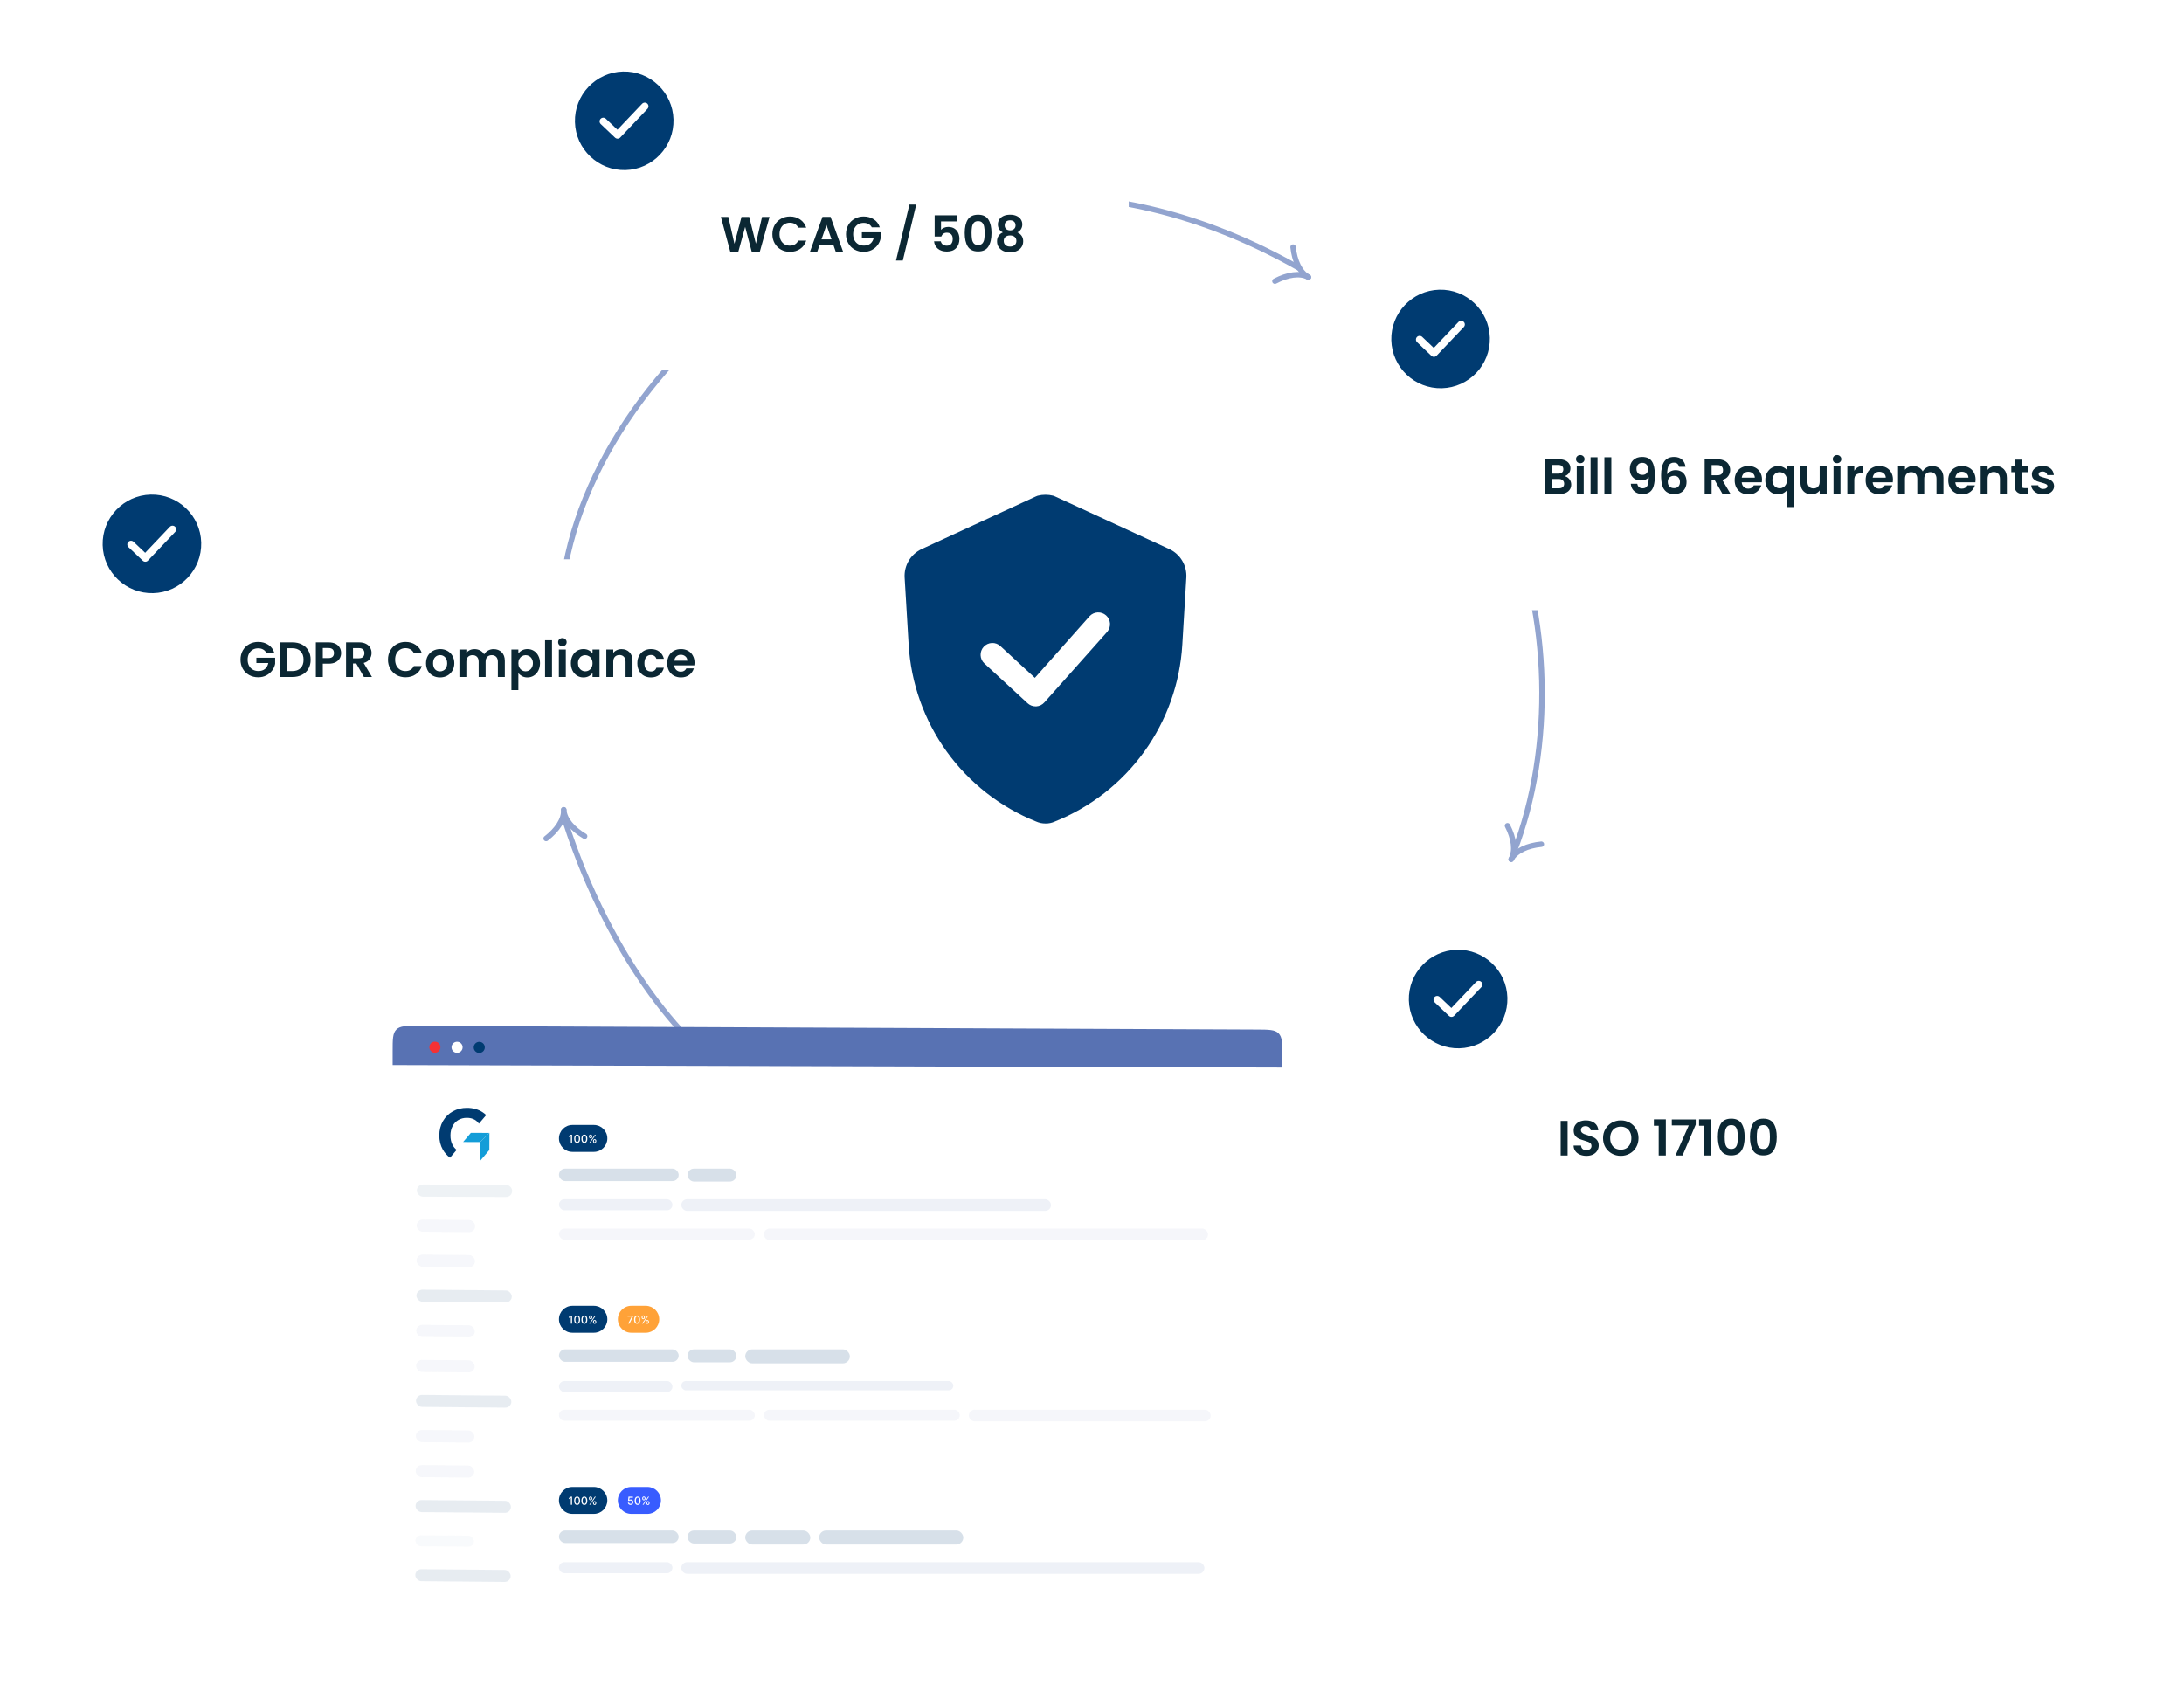 <svg width="1244" height="972" viewBox="0 0 1244 972" fill="none" xmlns="http://www.w3.org/2000/svg">
<rect x="549.709" y="346.398" width="106.342" height="81.115" fill="white"/>
<path d="M665.989 312.752L600.948 282.785L599.94 282.382C597.03 281.642 593.981 281.642 591.071 282.382L590.063 282.785L525.021 312.752C521.949 314.167 519.375 316.476 517.637 319.377C515.899 322.278 515.077 325.637 515.278 329.013L517.563 367.178C518.859 389.129 526.37 410.259 539.218 428.104C552.067 445.949 569.724 459.773 590.13 467.965C591.84 468.735 593.697 469.125 595.573 469.107C597.355 469.135 599.122 468.768 600.746 468.032C621.178 459.861 638.863 446.045 651.736 428.198C664.61 410.352 672.14 389.211 673.448 367.245L675.732 329.08C675.948 325.693 675.132 322.32 673.393 319.405C671.654 316.49 669.073 314.171 665.989 312.752ZM630.781 359.787L594.901 400.102C594.317 400.77 593.607 401.315 592.811 401.707C592.015 402.1 591.15 402.33 590.264 402.386H589.928C588.24 402.399 586.609 401.775 585.359 400.639L560.7 377.928C559.39 376.717 558.615 375.034 558.546 373.251C558.477 371.468 559.119 369.731 560.33 368.421C561.542 367.111 563.225 366.336 565.008 366.267C566.791 366.198 568.528 366.839 569.838 368.051L589.458 386.126L620.702 350.917C621.902 349.669 623.537 348.931 625.266 348.859C626.996 348.786 628.687 349.384 629.987 350.528C631.287 351.671 632.095 353.273 632.243 354.998C632.391 356.723 631.867 358.438 630.781 359.787Z" fill="#003B71"/>
<g opacity="0.5">
<path d="M422.018 614.857C392.743 600.741 347.461 546.849 322.164 468.466" stroke="#254A9F" stroke-width="3.109" stroke-linecap="round"/>
<path d="M333.011 476.35C326.195 472.305 321.434 466.787 321.106 461.277" stroke="#254A9F" stroke-width="3.109" stroke-linecap="round"/>
<path d="M311.076 477.658C317.363 472.831 321.434 466.787 321.106 461.277" stroke="#254A9F" stroke-width="3.109" stroke-linecap="round"/>
</g>
<g opacity="0.5">
<path d="M322.165 322.078C347.781 186.148 537.564 37.666 739.896 152.685" stroke="#254A9F" stroke-width="3.109" stroke-linecap="round"/>
<path d="M726.192 160.157C733.201 156.458 740.393 155.279 745.263 157.876" stroke="#254A9F" stroke-width="3.109" stroke-linecap="round"/>
<path d="M736.531 140.768C737.364 148.65 740.393 155.279 745.263 157.876" stroke="#254A9F" stroke-width="3.109" stroke-linecap="round"/>
</g>
<g opacity="0.5">
<path d="M858.567 294.368C882.617 349.263 885.755 425.072 862.224 485.72" stroke="#254A9F" stroke-width="3.109" stroke-linecap="round"/>
<path d="M858.661 470.388C862.296 477.431 863.408 484.633 860.765 489.479" stroke="#254A9F" stroke-width="3.109" stroke-linecap="round"/>
<path d="M877.953 480.906C870.064 481.666 863.408 484.633 860.765 489.479" stroke="#254A9F" stroke-width="3.109" stroke-linecap="round"/>
</g>
<g filter="url(#filter0_d_2064_35907)">
<path d="M224.361 593.091C224.384 588.511 224.395 586.221 225.294 584.476C226.086 582.94 227.343 581.695 228.885 580.917C230.638 580.033 232.928 580.043 237.508 580.062L717.945 582.058C722.512 582.077 724.795 582.086 726.539 582.981C728.073 583.768 729.319 585.02 730.1 586.557C730.987 588.304 730.987 590.588 730.987 595.155L730.987 895.14C730.987 902.603 730.987 906.335 729.535 909.186C728.257 911.694 726.219 913.732 723.711 915.01C720.86 916.463 717.128 916.463 709.664 916.463L244.216 916.463C236.717 916.463 232.968 916.463 230.109 915.001C227.595 913.715 225.554 911.664 224.28 909.143C222.832 906.277 222.85 902.528 222.887 895.029L224.361 593.091Z" fill="white"/>
<g filter="url(#filter1_d_2064_35907)">
<path d="M224.361 593.091C224.384 588.511 224.395 586.221 225.294 584.476C226.086 582.94 227.343 581.695 228.885 580.917C230.638 580.033 232.928 580.043 237.508 580.062L717.945 582.058C722.512 582.077 724.795 582.086 726.539 582.981C728.073 583.768 729.319 585.02 730.1 586.557C730.987 588.304 730.987 590.588 730.987 595.155L730.987 895.14C730.987 902.603 730.987 906.335 729.535 909.186C728.257 911.694 726.219 913.732 723.711 915.01C720.86 916.463 717.128 916.463 709.664 916.463L244.216 916.462C236.717 916.462 232.968 916.462 230.109 915.001C227.595 913.715 225.554 911.664 224.28 909.143C222.832 906.277 222.85 902.528 222.887 895.029L224.361 593.091Z" fill="white"/>
</g>
<g filter="url(#filter2_d_2064_35907)">
<g filter="url(#filter3_d_2064_35907)">
<rect x="307.618" y="619.811" width="402.729" height="91.096" rx="8.696" fill="white" shape-rendering="crispEdges"/>
<path d="M319.423 640.196C319.423 635.962 322.855 632.53 327.089 632.53L339.311 632.53C343.545 632.53 346.977 635.962 346.977 640.196C346.977 644.43 343.545 647.862 339.311 647.862L327.089 647.862C322.855 647.862 319.423 644.43 319.423 640.196Z" fill="#003B71"/>
<path d="M326.891 638.091L326.891 642.696L326.193 642.696L326.193 638.788L326.166 638.788L325.065 639.507L325.065 638.842L326.214 638.091L326.891 638.091ZM329.771 642.773C329.416 642.771 329.113 642.678 328.861 642.492C328.609 642.306 328.416 642.035 328.283 641.68C328.149 641.325 328.083 640.896 328.083 640.396C328.083 639.896 328.149 639.47 328.283 639.116C328.418 638.762 328.611 638.492 328.863 638.307C329.116 638.121 329.419 638.028 329.771 638.028C330.124 638.028 330.426 638.121 330.678 638.309C330.93 638.495 331.122 638.765 331.256 639.118C331.391 639.471 331.458 639.896 331.458 640.396C331.458 640.898 331.391 641.327 331.258 641.682C331.125 642.036 330.932 642.306 330.68 642.494C330.428 642.68 330.125 642.773 329.771 642.773ZM329.771 642.172C330.083 642.172 330.327 642.02 330.502 641.716C330.679 641.411 330.768 640.971 330.768 640.396C330.768 640.013 330.727 639.69 330.646 639.426C330.567 639.161 330.452 638.96 330.302 638.824C330.154 638.686 329.977 638.617 329.771 638.617C329.461 638.617 329.218 638.77 329.041 639.076C328.864 639.382 328.775 639.822 328.773 640.396C328.773 640.78 328.813 641.104 328.892 641.369C328.973 641.633 329.088 641.833 329.236 641.97C329.385 642.105 329.563 642.172 329.771 642.172ZM333.891 642.773C333.536 642.771 333.232 642.678 332.98 642.492C332.728 642.306 332.536 642.035 332.402 641.68C332.269 641.325 332.202 640.896 332.202 640.396C332.202 639.896 332.269 639.47 332.402 639.116C332.537 638.762 332.731 638.492 332.982 638.307C333.236 638.121 333.539 638.028 333.891 638.028C334.243 638.028 334.545 638.121 334.797 638.309C335.049 638.495 335.242 638.765 335.375 639.118C335.51 639.471 335.578 639.896 335.578 640.396C335.578 640.898 335.511 641.327 335.377 641.682C335.244 642.036 335.051 642.306 334.799 642.494C334.548 642.68 334.245 642.773 333.891 642.773ZM333.891 642.172C334.203 642.172 334.446 642.02 334.622 641.716C334.799 641.411 334.887 640.971 334.887 640.396C334.887 640.013 334.847 639.69 334.766 639.426C334.686 639.161 334.572 638.96 334.422 638.824C334.273 638.686 334.096 638.617 333.891 638.617C333.581 638.617 333.337 638.77 333.16 639.076C332.983 639.382 332.894 639.822 332.892 640.396C332.892 640.78 332.932 641.104 333.012 641.369C333.093 641.633 333.207 641.833 333.356 641.97C333.504 642.105 333.683 642.172 333.891 642.172ZM338.811 641.833L338.811 641.59C338.811 641.416 338.847 641.257 338.919 641.113C338.992 640.968 339.099 640.852 339.238 640.765C339.379 640.676 339.549 640.632 339.749 640.632C339.953 640.632 340.124 640.675 340.261 640.762C340.399 640.849 340.504 640.965 340.574 641.111C340.646 641.256 340.682 641.416 340.682 641.59L340.682 641.833C340.682 642.007 340.646 642.166 340.574 642.312C340.502 642.456 340.396 642.572 340.257 642.66C340.119 642.747 339.95 642.791 339.749 642.791C339.546 642.791 339.375 642.747 339.236 642.66C339.097 642.572 338.991 642.456 338.919 642.312C338.847 642.166 338.811 642.007 338.811 641.833ZM339.335 641.59L339.335 641.833C339.335 641.962 339.366 642.079 339.427 642.184C339.489 642.289 339.596 642.341 339.749 642.341C339.9 642.341 340.006 642.289 340.066 642.184C340.126 642.079 340.156 641.962 340.156 641.833L340.156 641.59C340.156 641.461 340.127 641.344 340.068 641.239C340.011 641.134 339.905 641.082 339.749 641.082C339.599 641.082 339.492 641.134 339.429 641.239C339.366 641.344 339.335 641.461 339.335 641.59ZM336.495 639.197L336.495 638.954C336.495 638.78 336.531 638.621 336.603 638.475C336.676 638.33 336.783 638.214 336.922 638.127C337.063 638.04 337.233 637.996 337.432 637.996C337.636 637.996 337.807 638.04 337.945 638.127C338.083 638.214 338.187 638.33 338.258 638.475C338.328 638.621 338.363 638.78 338.363 638.954L338.363 639.197C338.363 639.371 338.328 639.531 338.256 639.676C338.185 639.82 338.08 639.936 337.941 640.025C337.803 640.112 337.633 640.155 337.432 640.155C337.229 640.155 337.057 640.112 336.917 640.025C336.78 639.936 336.675 639.82 336.603 639.676C336.531 639.531 336.495 639.371 336.495 639.197ZM337.021 638.954L337.021 639.197C337.021 639.326 337.051 639.443 337.111 639.548C337.172 639.653 337.28 639.705 337.432 639.705C337.582 639.705 337.687 639.653 337.747 639.548C337.809 639.443 337.84 639.326 337.84 639.197L337.84 638.954C337.84 638.825 337.81 638.708 337.752 638.603C337.693 638.498 337.587 638.446 337.432 638.446C337.283 638.446 337.176 638.498 337.113 638.603C337.052 638.708 337.021 638.825 337.021 638.954ZM336.708 642.696L339.875 638.091L340.412 638.091L337.246 642.696L336.708 642.696Z" fill="white"/>
<rect opacity="0.37" x="319.423" y="657.397" width="68.188" height="7.092" rx="3.546" fill="#003B71" fill-opacity="0.43"/>
<rect opacity="0.37" x="392.65" y="657.397" width="27.821" height="7.364" rx="3.682" fill="#003B71" fill-opacity="0.43"/>
<rect x="319.423" y="674.854" width="64.642" height="6.273" rx="3.137" fill="#D8DEEC" fill-opacity="0.44"/>
<rect x="389.104" y="674.854" width="210.573" height="6.622" rx="3.311" fill="#D8DEEC" fill-opacity="0.44"/>
<rect opacity="0.61" x="319.423" y="691.566" width="111.552" height="6.273" rx="3.137" fill="#D8DEEC" fill-opacity="0.44"/>
<rect opacity="0.61" x="436.157" y="691.566" width="252.952" height="6.622" rx="3.311" fill="#D8DEEC" fill-opacity="0.44"/>
</g>
</g>
<g filter="url(#filter4_d_2064_35907)">
<g filter="url(#filter5_d_2064_35907)">
<rect x="307.618" y="719.09" width="402.729" height="98.734" rx="8.696" fill="white" shape-rendering="crispEdges"/>
<path d="M319.423 743.202C319.423 738.967 322.855 735.535 327.089 735.535L339.311 735.535C343.545 735.535 346.977 738.967 346.977 743.202C346.977 747.436 343.545 750.868 339.311 750.868L327.089 750.868C322.855 750.868 319.423 747.436 319.423 743.202Z" fill="#003B71"/>
<path d="M326.891 741.096L326.891 745.702L326.193 745.702L326.193 741.793L326.166 741.793L325.065 742.513L325.065 741.847L326.214 741.096L326.891 741.096ZM329.771 745.778C329.416 745.777 329.113 745.683 328.861 745.497C328.609 745.311 328.416 745.041 328.283 744.685C328.149 744.33 328.083 743.902 328.083 743.401C328.083 742.902 328.149 742.475 328.283 742.122C328.418 741.768 328.611 741.498 328.863 741.312C329.116 741.126 329.419 741.033 329.771 741.033C330.124 741.033 330.426 741.127 330.678 741.314C330.93 741.5 331.122 741.77 331.256 742.124C331.391 742.476 331.458 742.902 331.458 743.401C331.458 743.903 331.391 744.332 331.258 744.687C331.125 745.041 330.932 745.312 330.68 745.499C330.428 745.685 330.125 745.778 329.771 745.778ZM329.771 745.178C330.083 745.178 330.327 745.026 330.502 744.721C330.679 744.417 330.768 743.977 330.768 743.401C330.768 743.019 330.727 742.696 330.646 742.432C330.567 742.167 330.452 741.966 330.302 741.829C330.154 741.691 329.977 741.622 329.771 741.622C329.461 741.622 329.218 741.775 329.041 742.081C328.864 742.387 328.775 742.827 328.773 743.401C328.773 743.785 328.813 744.109 328.892 744.375C328.973 744.639 329.088 744.839 329.236 744.975C329.385 745.11 329.563 745.178 329.771 745.178ZM333.891 745.778C333.536 745.777 333.232 745.683 332.98 745.497C332.728 745.311 332.536 745.041 332.402 744.685C332.269 744.33 332.202 743.902 332.202 743.401C332.202 742.902 332.269 742.475 332.402 742.122C332.537 741.768 332.731 741.498 332.982 741.312C333.236 741.126 333.539 741.033 333.891 741.033C334.243 741.033 334.545 741.127 334.797 741.314C335.049 741.5 335.242 741.77 335.375 742.124C335.51 742.476 335.578 742.902 335.578 743.401C335.578 743.903 335.511 744.332 335.377 744.687C335.244 745.041 335.051 745.312 334.799 745.499C334.548 745.685 334.245 745.778 333.891 745.778ZM333.891 745.178C334.203 745.178 334.446 745.026 334.622 744.721C334.799 744.417 334.887 743.977 334.887 743.401C334.887 743.019 334.847 742.696 334.766 742.432C334.686 742.167 334.572 741.966 334.422 741.829C334.273 741.691 334.096 741.622 333.891 741.622C333.581 741.622 333.337 741.775 333.16 742.081C332.983 742.387 332.894 742.827 332.892 743.401C332.892 743.785 332.932 744.109 333.012 744.375C333.093 744.639 333.207 744.839 333.356 744.975C333.504 745.11 333.683 745.178 333.891 745.178ZM338.811 744.838L338.811 744.595C338.811 744.421 338.847 744.262 338.919 744.118C338.992 743.973 339.099 743.857 339.238 743.77C339.379 743.681 339.549 743.637 339.749 743.637C339.953 743.637 340.124 743.681 340.261 743.768C340.399 743.855 340.504 743.971 340.574 744.116C340.646 744.262 340.682 744.421 340.682 744.595L340.682 744.838C340.682 745.012 340.646 745.172 340.574 745.317C340.502 745.461 340.396 745.577 340.257 745.666C340.119 745.753 339.95 745.796 339.749 745.796C339.546 745.796 339.375 745.753 339.236 745.666C339.097 745.577 338.991 745.461 338.919 745.317C338.847 745.172 338.811 745.012 338.811 744.838ZM339.335 744.595L339.335 744.838C339.335 744.967 339.366 745.084 339.427 745.189C339.489 745.294 339.596 745.346 339.749 745.346C339.9 745.346 340.006 745.294 340.066 745.189C340.126 745.084 340.156 744.967 340.156 744.838L340.156 744.595C340.156 744.466 340.127 744.349 340.068 744.244C340.011 744.139 339.905 744.087 339.749 744.087C339.599 744.087 339.492 744.139 339.429 744.244C339.366 744.349 339.335 744.466 339.335 744.595ZM336.495 742.202L336.495 741.96C336.495 741.786 336.531 741.626 336.603 741.481C336.676 741.335 336.783 741.219 336.922 741.132C337.063 741.045 337.233 741.002 337.432 741.002C337.636 741.002 337.807 741.045 337.945 741.132C338.083 741.219 338.187 741.335 338.258 741.481C338.328 741.626 338.363 741.786 338.363 741.96L338.363 742.202C338.363 742.376 338.328 742.536 338.256 742.681C338.185 742.825 338.08 742.942 337.941 743.03C337.803 743.117 337.633 743.16 337.432 743.16C337.229 743.16 337.057 743.117 336.917 743.03C336.78 742.942 336.675 742.825 336.603 742.681C336.531 742.536 336.495 742.376 336.495 742.202ZM337.021 741.96L337.021 742.202C337.021 742.331 337.051 742.448 337.111 742.553C337.172 742.658 337.28 742.711 337.432 742.711C337.582 742.711 337.687 742.658 337.747 742.553C337.809 742.448 337.84 742.331 337.84 742.202L337.84 741.96C337.84 741.831 337.81 741.714 337.752 741.609C337.693 741.504 337.587 741.451 337.432 741.451C337.283 741.451 337.176 741.504 337.113 741.609C337.052 741.714 337.021 741.831 337.021 741.96ZM336.708 745.702L339.875 741.096L340.412 741.096L337.246 745.702L336.708 745.702Z" fill="white"/>
<path d="M352.971 743.202C352.971 738.967 356.404 735.535 360.638 735.535L368.859 735.535C373.093 735.535 376.526 738.967 376.526 743.202C376.526 747.436 373.093 750.868 368.859 750.868L360.638 750.868C356.404 750.868 352.971 747.436 352.971 743.202Z" fill="#FFA238"/>
<path d="M358.847 745.702L360.857 741.726L360.857 741.692L358.532 741.692L358.532 741.096L361.577 741.096L361.577 741.712L359.573 745.702L358.847 745.702ZM363.895 745.778C363.54 745.777 363.236 745.683 362.984 745.497C362.732 745.311 362.54 745.041 362.406 744.685C362.273 744.33 362.206 743.902 362.206 743.401C362.206 742.902 362.273 742.475 362.406 742.122C362.541 741.768 362.735 741.498 362.986 741.312C363.24 741.126 363.543 741.033 363.895 741.033C364.247 741.033 364.549 741.127 364.801 741.314C365.053 741.5 365.246 741.77 365.379 742.124C365.514 742.476 365.582 742.902 365.582 743.401C365.582 743.903 365.515 744.332 365.381 744.687C365.248 745.041 365.055 745.312 364.803 745.499C364.552 745.685 364.249 745.778 363.895 745.778ZM363.895 745.178C364.207 745.178 364.45 745.026 364.626 744.721C364.803 744.417 364.891 743.977 364.891 743.401C364.891 743.019 364.851 742.696 364.77 742.432C364.69 742.167 364.576 741.966 364.426 741.829C364.277 741.691 364.1 741.622 363.895 741.622C363.585 741.622 363.341 741.775 363.164 742.081C362.987 742.387 362.898 742.827 362.896 743.401C362.896 743.785 362.936 744.109 363.016 744.375C363.097 744.639 363.211 744.839 363.36 744.975C363.508 745.11 363.687 745.178 363.895 745.178ZM368.815 744.838L368.815 744.595C368.815 744.421 368.851 744.262 368.923 744.118C368.996 743.973 369.103 743.857 369.242 743.77C369.383 743.681 369.553 743.637 369.753 743.637C369.957 743.637 370.128 743.681 370.266 743.768C370.403 743.855 370.508 743.971 370.578 744.116C370.65 744.262 370.686 744.421 370.686 744.595L370.686 744.838C370.686 745.012 370.65 745.172 370.578 745.317C370.506 745.461 370.4 745.577 370.261 745.666C370.123 745.753 369.954 745.796 369.753 745.796C369.55 745.796 369.379 745.753 369.24 745.666C369.101 745.577 368.995 745.461 368.923 745.317C368.851 745.172 368.815 745.012 368.815 744.838ZM369.339 744.595L369.339 744.838C369.339 744.967 369.37 745.084 369.431 745.189C369.493 745.294 369.6 745.346 369.753 745.346C369.904 745.346 370.01 745.294 370.07 745.189C370.13 745.084 370.16 744.967 370.16 744.838L370.16 744.595C370.16 744.466 370.131 744.349 370.072 744.244C370.015 744.139 369.909 744.087 369.753 744.087C369.603 744.087 369.496 744.139 369.433 744.244C369.37 744.349 369.339 744.466 369.339 744.595ZM366.499 742.202L366.499 741.96C366.499 741.786 366.535 741.626 366.607 741.481C366.68 741.335 366.787 741.219 366.926 741.132C367.067 741.045 367.237 741.002 367.436 741.002C367.64 741.002 367.811 741.045 367.949 741.132C368.087 741.219 368.191 741.335 368.262 741.481C368.332 741.626 368.367 741.786 368.367 741.96L368.367 742.202C368.367 742.376 368.332 742.536 368.26 742.681C368.189 742.825 368.084 742.942 367.945 743.03C367.807 743.117 367.637 743.16 367.436 743.16C367.233 743.16 367.061 743.117 366.921 743.03C366.784 742.942 366.679 742.825 366.607 742.681C366.535 742.536 366.499 742.376 366.499 742.202ZM367.025 741.96L367.025 742.202C367.025 742.331 367.055 742.448 367.115 742.553C367.176 742.658 367.284 742.711 367.436 742.711C367.586 742.711 367.691 742.658 367.751 742.553C367.813 742.448 367.844 742.331 367.844 742.202L367.844 741.96C367.844 741.831 367.814 741.714 367.756 741.609C367.697 741.504 367.591 741.451 367.436 741.451C367.287 741.451 367.18 741.504 367.117 741.609C367.056 741.714 367.025 741.831 367.025 741.96ZM366.712 745.702L369.879 741.096L370.416 741.096L367.25 745.702L366.712 745.702Z" fill="white"/>
<rect opacity="0.37" x="319.423" y="760.355" width="68.188" height="7.092" rx="3.546" fill="#003B71" fill-opacity="0.43"/>
<rect opacity="0.37" x="392.65" y="760.355" width="27.821" height="7.364" rx="3.682" fill="#003B71" fill-opacity="0.43"/>
<rect opacity="0.37" x="425.51" y="760.355" width="59.598" height="7.946" rx="3.973" fill="#003B71" fill-opacity="0.43"/>
<rect x="319.423" y="778.393" width="64.642" height="6.273" rx="3.137" fill="#D8DEEC" fill-opacity="0.44"/>
<rect x="389.104" y="778.393" width="154.95" height="5.297" rx="2.649" fill="#D8DEEC" fill-opacity="0.44"/>
<rect opacity="0.61" x="319.423" y="794.758" width="111.552" height="6.273" rx="3.137" fill="#D8DEEC" fill-opacity="0.44"/>
<rect opacity="0.61" x="436.157" y="794.758" width="111.552" height="6.273" rx="3.137" fill="#D8DEEC" fill-opacity="0.44"/>
<rect opacity="0.61" x="552.892" y="794.758" width="137.733" height="6.622" rx="3.311" fill="#D8DEEC" fill-opacity="0.44"/>
</g>
</g>
<g filter="url(#filter6_d_2064_35907)">
<g filter="url(#filter7_d_2064_35907)">
<rect x="307.604" y="826.406" width="402.729" height="74.169" rx="8.696" fill="white" shape-rendering="crispEdges"/>
<path d="M319.41 846.417C319.41 842.183 322.842 838.751 327.076 838.751L339.298 838.751C343.532 838.751 346.964 842.183 346.964 846.417C346.964 850.651 343.532 854.084 339.298 854.084L327.076 854.084C322.842 854.084 319.41 850.651 319.41 846.417Z" fill="#003B71"/>
<path d="M326.877 844.312L326.877 848.917L326.18 848.917L326.18 845.009L326.153 845.009L325.051 845.729L325.051 845.063L326.2 844.312L326.877 844.312ZM329.758 848.994C329.403 848.992 329.099 848.899 328.848 848.713C328.596 848.527 328.403 848.256 328.27 847.901C328.136 847.546 328.069 847.118 328.069 846.617C328.069 846.118 328.136 845.691 328.27 845.337C328.405 844.984 328.598 844.714 328.85 844.528C329.103 844.342 329.406 844.249 329.758 844.249C330.111 844.249 330.413 844.343 330.665 844.53C330.916 844.716 331.109 844.986 331.243 845.34C331.377 845.692 331.445 846.118 331.445 846.617C331.445 847.119 331.378 847.548 331.245 847.903C331.111 848.257 330.919 848.528 330.667 848.715C330.415 848.901 330.112 848.994 329.758 848.994ZM329.758 848.394C330.07 848.394 330.314 848.241 330.489 847.937C330.666 847.633 330.755 847.193 330.755 846.617C330.755 846.235 330.714 845.912 330.633 845.648C330.554 845.382 330.439 845.181 330.289 845.045C330.141 844.907 329.964 844.838 329.758 844.838C329.448 844.838 329.204 844.991 329.027 845.297C328.851 845.603 328.761 846.043 328.76 846.617C328.76 847.001 328.8 847.325 328.879 847.591C328.96 847.855 329.075 848.055 329.223 848.191C329.371 848.326 329.55 848.394 329.758 848.394ZM333.878 848.994C333.522 848.992 333.219 848.899 332.967 848.713C332.715 848.527 332.522 848.256 332.389 847.901C332.256 847.546 332.189 847.118 332.189 846.617C332.189 846.118 332.256 845.691 332.389 845.337C332.524 844.984 332.717 844.714 332.969 844.528C333.223 844.342 333.525 844.249 333.878 844.249C334.23 844.249 334.532 844.343 334.784 844.53C335.036 844.716 335.229 844.986 335.362 845.34C335.497 845.692 335.564 846.118 335.564 846.617C335.564 847.119 335.498 847.548 335.364 847.903C335.231 848.257 335.038 848.528 334.786 848.715C334.534 848.901 334.232 848.994 333.878 848.994ZM333.878 848.394C334.19 848.394 334.433 848.241 334.609 847.937C334.786 847.633 334.874 847.193 334.874 846.617C334.874 846.235 334.834 845.912 334.753 845.648C334.673 845.382 334.558 845.181 334.408 845.045C334.26 844.907 334.083 844.838 333.878 844.838C333.567 844.838 333.324 844.991 333.147 845.297C332.97 845.603 332.881 846.043 332.879 846.617C332.879 847.001 332.919 847.325 332.998 847.591C333.079 847.855 333.194 848.055 333.343 848.191C333.491 848.326 333.669 848.394 333.878 848.394ZM338.798 848.054L338.798 847.811C338.798 847.637 338.834 847.478 338.906 847.334C338.979 847.189 339.086 847.073 339.225 846.986C339.366 846.897 339.536 846.853 339.736 846.853C339.939 846.853 340.11 846.897 340.248 846.983C340.386 847.07 340.49 847.187 340.561 847.332C340.633 847.477 340.669 847.637 340.669 847.811L340.669 848.054C340.669 848.228 340.633 848.388 340.561 848.533C340.489 848.677 340.383 848.793 340.244 848.881C340.106 848.968 339.936 849.012 339.736 849.012C339.533 849.012 339.362 848.968 339.223 848.881C339.083 848.793 338.978 848.677 338.906 848.533C338.834 848.388 338.798 848.228 338.798 848.054ZM339.322 847.811L339.322 848.054C339.322 848.183 339.353 848.3 339.414 848.405C339.475 848.51 339.583 848.562 339.736 848.562C339.887 848.562 339.993 848.51 340.053 848.405C340.113 848.3 340.143 848.183 340.143 848.054L340.143 847.811C340.143 847.682 340.113 847.565 340.055 847.46C339.998 847.355 339.892 847.303 339.736 847.303C339.586 847.303 339.479 847.355 339.416 847.46C339.353 847.565 339.322 847.682 339.322 847.811ZM336.482 845.418L336.482 845.175C336.482 845.002 336.518 844.842 336.589 844.696C336.663 844.551 336.769 844.435 336.909 844.348C337.05 844.261 337.22 844.217 337.419 844.217C337.623 844.217 337.794 844.261 337.932 844.348C338.07 844.435 338.174 844.551 338.245 844.696C338.315 844.842 338.35 845.002 338.35 845.175L338.35 845.418C338.35 845.592 338.314 845.752 338.242 845.897C338.172 846.041 338.067 846.157 337.928 846.246C337.79 846.333 337.62 846.376 337.419 846.376C337.215 846.376 337.044 846.333 336.904 846.246C336.766 846.157 336.661 846.041 336.589 845.897C336.518 845.752 336.482 845.592 336.482 845.418ZM337.008 845.175L337.008 845.418C337.008 845.547 337.038 845.664 337.098 845.769C337.159 845.874 337.266 845.927 337.419 845.927C337.569 845.927 337.674 845.874 337.734 845.769C337.796 845.664 337.826 845.547 337.826 845.418L337.826 845.175C337.826 845.046 337.797 844.93 337.739 844.825C337.68 844.72 337.574 844.667 337.419 844.667C337.269 844.667 337.163 844.72 337.1 844.825C337.038 844.93 337.008 845.046 337.008 845.175ZM336.695 848.917L339.862 844.312L340.399 844.312L337.233 848.917L336.695 848.917Z" fill="white"/>
<path d="M352.958 846.417C352.958 842.183 356.39 838.751 360.624 838.751L369.846 838.751C374.08 838.751 377.513 842.183 377.513 846.417C377.513 850.651 374.08 854.084 369.846 854.084L360.624 854.084C356.39 854.084 352.958 850.651 352.958 846.417Z" fill="#385CFF"/>
<path d="M360.199 848.98C359.917 848.98 359.663 848.926 359.438 848.819C359.215 848.709 359.037 848.559 358.903 848.369C358.77 848.178 358.699 847.961 358.69 847.717L359.364 847.717C359.381 847.915 359.468 848.077 359.627 848.205C359.786 848.332 359.977 848.396 360.199 848.396C360.375 848.396 360.532 848.355 360.669 848.274C360.807 848.192 360.914 848.079 360.992 847.935C361.072 847.791 361.112 847.627 361.112 847.442C361.112 847.255 361.071 847.088 360.99 846.941C360.909 846.794 360.798 846.678 360.655 846.594C360.514 846.51 360.352 846.468 360.169 846.466C360.03 846.466 359.89 846.49 359.749 846.538C359.608 846.586 359.494 846.649 359.407 846.727L358.771 846.633L359.029 844.312L361.561 844.312L361.561 844.908L359.607 844.908L359.461 846.196L359.488 846.196C359.578 846.109 359.697 846.037 359.846 845.978C359.995 845.92 360.156 845.891 360.327 845.891C360.607 845.891 360.857 845.957 361.076 846.091C361.296 846.224 361.469 846.406 361.595 846.637C361.723 846.867 361.786 847.13 361.784 847.429C361.786 847.727 361.718 847.993 361.582 848.227C361.447 848.461 361.259 848.645 361.019 848.78C360.781 848.914 360.507 848.98 360.199 848.98ZM364.24 848.994C363.885 848.992 363.582 848.899 363.33 848.713C363.078 848.527 362.885 848.256 362.752 847.901C362.618 847.546 362.552 847.118 362.552 846.617C362.552 846.118 362.618 845.691 362.752 845.337C362.887 844.984 363.08 844.714 363.332 844.528C363.585 844.342 363.888 844.249 364.24 844.249C364.593 844.249 364.895 844.343 365.147 844.53C365.399 844.716 365.591 844.986 365.725 845.34C365.86 845.692 365.927 846.118 365.927 846.617C365.927 847.119 365.86 847.548 365.727 847.903C365.594 848.257 365.401 848.528 365.149 848.715C364.897 848.901 364.594 848.994 364.24 848.994ZM364.24 848.394C364.552 848.394 364.796 848.241 364.971 847.937C365.148 847.633 365.237 847.193 365.237 846.617C365.237 846.235 365.196 845.912 365.115 845.648C365.036 845.382 364.921 845.181 364.771 845.045C364.623 844.907 364.446 844.838 364.24 844.838C363.93 844.838 363.687 844.991 363.51 845.297C363.333 845.603 363.243 846.043 363.242 846.617C363.242 847.001 363.282 847.325 363.361 847.591C363.442 847.855 363.557 848.055 363.705 848.191C363.854 848.326 364.032 848.394 364.24 848.394ZM369.161 848.054L369.161 847.811C369.161 847.637 369.196 847.478 369.268 847.334C369.342 847.189 369.448 847.073 369.588 846.986C369.729 846.897 369.899 846.853 370.098 846.853C370.302 846.853 370.473 846.897 370.611 846.983C370.749 847.07 370.853 847.187 370.924 847.332C370.996 847.477 371.032 847.637 371.032 847.811L371.032 848.054C371.032 848.228 370.996 848.388 370.924 848.533C370.852 848.677 370.746 848.793 370.607 848.881C370.469 848.968 370.299 849.012 370.098 849.012C369.896 849.012 369.725 848.968 369.586 848.881C369.446 848.793 369.34 848.677 369.268 848.533C369.196 848.388 369.161 848.228 369.161 848.054ZM369.684 847.811L369.684 848.054C369.684 848.183 369.715 848.3 369.777 848.405C369.838 848.51 369.945 848.562 370.098 848.562C370.25 848.562 370.355 848.51 370.415 848.405C370.475 848.3 370.505 848.183 370.505 848.054L370.505 847.811C370.505 847.682 370.476 847.565 370.418 847.46C370.361 847.355 370.254 847.303 370.098 847.303C369.948 847.303 369.842 847.355 369.779 847.46C369.716 847.565 369.684 847.682 369.684 847.811ZM366.844 845.418L366.844 845.175C366.844 845.002 366.88 844.842 366.952 844.696C367.026 844.551 367.132 844.435 367.272 844.348C367.412 844.261 367.583 844.217 367.782 844.217C367.986 844.217 368.157 844.261 368.295 844.348C368.433 844.435 368.537 844.551 368.607 844.696C368.678 844.842 368.713 845.002 368.713 845.175L368.713 845.418C368.713 845.592 368.677 845.752 368.605 845.897C368.535 846.041 368.43 846.157 368.29 846.246C368.152 846.333 367.983 846.376 367.782 846.376C367.578 846.376 367.406 846.333 367.267 846.246C367.129 846.157 367.024 846.041 366.952 845.897C366.88 845.752 366.844 845.592 366.844 845.418ZM367.37 845.175L367.37 845.418C367.37 845.547 367.4 845.664 367.46 845.769C367.522 845.874 367.629 845.927 367.782 845.927C367.932 845.927 368.037 845.874 368.097 845.769C368.158 845.664 368.189 845.547 368.189 845.418L368.189 845.175C368.189 845.046 368.16 844.93 368.101 844.825C368.043 844.72 367.936 844.667 367.782 844.667C367.632 844.667 367.526 844.72 367.463 844.825C367.401 844.93 367.37 845.046 367.37 845.175ZM367.058 848.917L370.224 844.312L370.762 844.312L367.595 848.917L367.058 848.917Z" fill="white"/>
<rect opacity="0.37" x="319.41" y="863.571" width="68.188" height="7.092" rx="3.546" fill="#003B71" fill-opacity="0.43"/>
<rect opacity="0.37" x="392.637" y="863.571" width="27.821" height="7.364" rx="3.682" fill="#003B71" fill-opacity="0.43"/>
<rect opacity="0.37" x="425.497" y="863.571" width="37.083" height="7.946" rx="3.973" fill="#003B71" fill-opacity="0.43"/>
<rect opacity="0.37" x="467.619" y="863.571" width="82.112" height="7.946" rx="3.973" fill="#003B71" fill-opacity="0.43"/>
<rect x="319.41" y="881.609" width="64.642" height="6.273" rx="3.137" fill="#D8DEEC" fill-opacity="0.44"/>
<rect x="389.091" y="881.609" width="297.98" height="6.622" rx="3.311" fill="#D8DEEC" fill-opacity="0.44"/>
</g>
</g>
<path d="M274.17 645.166L264.46 645.126L268.882 639.899L279.433 639.942L274.17 645.166Z" fill="#139DD8"/>
<path d="M274.185 645.155L274.142 655.895L279.409 649.664L279.448 639.931L274.185 645.155Z" fill="#139DD8"/>
<path d="M256.997 654.076L260.784 649.615C259.825 648.861 259.045 647.908 258.443 646.762C257.639 645.232 257.245 643.435 257.253 641.375C257.261 639.315 257.666 637.609 258.467 636.086C259.265 634.555 260.376 633.386 261.792 632.57C263.204 631.754 264.826 631.344 266.648 631.351C268.295 631.358 269.737 631.704 270.965 632.387C271.977 632.944 272.804 633.712 273.455 634.685L277.61 629.789C277.033 629.223 276.399 628.701 275.7 628.237C273.151 626.526 270.14 625.669 266.671 625.655C263.732 625.643 261.059 626.299 258.653 627.634C256.254 628.961 254.361 630.82 252.984 633.212C251.611 635.604 250.914 638.316 250.902 641.342C250.89 644.368 251.565 647.086 252.918 649.474C253.971 651.318 255.332 652.85 256.997 654.072" fill="#003B71"/>
<rect opacity="0.18" x="238.102" y="669.287" width="54.321" height="6.951" rx="3.476" transform="rotate(0.231 238.102 669.287)" fill="#003B71" fill-opacity="0.38"/>
<g opacity="0.4">
<rect opacity="0.61" width="33.304" height="6.851" rx="3.426" transform="matrix(1 0.009 -0.002 1 238.021 689.34)" fill="#D8DEEC"/>
<rect opacity="0.61" width="33.304" height="6.851" rx="3.426" transform="matrix(1 0.009 -0.002 1 237.944 709.272)" fill="#D8DEEC"/>
<rect opacity="0.61" width="54.323" height="6.851" rx="3.426" transform="matrix(1 0.009 -0.002 1 237.875 729.213)" fill="#003B71" fill-opacity="0.38"/>
<rect opacity="0.61" width="33.304" height="6.851" rx="3.426" transform="matrix(1 0.009 -0.002 1 237.797 749.26)" fill="#D8DEEC"/>
<rect opacity="0.61" width="33.304" height="6.851" rx="3.426" transform="matrix(1 0.009 -0.002 1 237.731 769.21)" fill="#D8DEEC"/>
<rect opacity="0.61" width="54.323" height="6.851" rx="3.426" transform="matrix(1 0.009 -0.002 1 237.625 789.139)" fill="#003B71" fill-opacity="0.38"/>
<rect opacity="0.61" width="33.304" height="6.851" rx="3.426" transform="matrix(1 0.009 -0.002 1 237.56 809.189)" fill="#D8DEEC"/>
<rect opacity="0.61" width="33.304" height="6.851" rx="3.426" transform="matrix(1 0.009 -0.002 1 237.482 829.13)" fill="#D8DEEC"/>
<rect opacity="0.61" width="54.323" height="6.851" rx="3.426" transform="matrix(1 0.009 -0.002 1 237.38 849.071)" fill="#003B71" fill-opacity="0.38"/>
<rect opacity="0.4" width="33.304" height="6.228" rx="3.114" transform="matrix(1 0.009 -0.002 1 237.323 869.115)" fill="#D8DEEC"/>
<rect opacity="0.61" width="54.323" height="6.851" rx="3.426" transform="matrix(1 0.009 -0.002 1 237.241 888.433)" fill="#003B71" fill-opacity="0.38"/>
</g>
<path d="M224.328 593.46C224.327 586.599 224.327 583.168 226.461 581.043C228.595 578.918 232.025 578.933 238.887 578.963L716.628 581.052C723.436 581.081 726.841 581.096 728.953 583.218C731.065 585.34 731.065 588.744 731.065 595.552L731.065 602.714L224.329 601.289L224.328 593.46Z" fill="#5872B3"/>
<circle cx="248.392" cy="591.123" r="3.159" transform="rotate(0.231 248.392 591.123)" fill="#F43134"/>
<circle cx="261.028" cy="591.175" r="3.159" transform="rotate(0.231 261.028 591.175)" fill="white"/>
<circle cx="273.664" cy="591.225" r="3.159" transform="rotate(0.231 273.664 591.225)" fill="#003B71"/>
</g>
<g filter="url(#filter8_d_2064_35907)">
<rect x="77.001" y="310" width="378" height="134" rx="18.274" fill="white"/>
</g>
<path d="M151.69 371.841C151.238 371.012 150.616 370.38 149.824 369.947C149.033 369.513 148.109 369.297 147.054 369.297C145.885 369.297 144.849 369.561 143.944 370.088C143.04 370.616 142.333 371.37 141.824 372.35C141.315 373.33 141.061 374.46 141.061 375.742C141.061 377.061 141.315 378.211 141.824 379.191C142.352 380.171 143.077 380.924 144.001 381.452C144.924 381.98 145.999 382.244 147.223 382.244C148.731 382.244 149.966 381.848 150.927 381.056C151.888 380.246 152.519 379.125 152.821 377.692H146.036V374.668H156.722V378.116C156.458 379.492 155.892 380.764 155.026 381.933C154.159 383.101 153.037 384.043 151.662 384.759C150.305 385.457 148.778 385.805 147.082 385.805C145.179 385.805 143.454 385.381 141.909 384.533C140.383 383.666 139.176 382.47 138.291 380.943C137.424 379.417 136.99 377.683 136.99 375.742C136.99 373.801 137.424 372.067 138.291 370.54C139.176 368.995 140.383 367.798 141.909 366.95C143.454 366.084 145.169 365.65 147.054 365.65C149.278 365.65 151.209 366.197 152.849 367.29C154.488 368.364 155.619 369.881 156.241 371.841H151.69ZM166.547 365.904C168.62 365.904 170.439 366.31 172.003 367.12C173.586 367.93 174.801 369.089 175.649 370.597C176.516 372.086 176.95 373.82 176.95 375.798C176.95 377.777 176.516 379.511 175.649 381C174.801 382.47 173.586 383.61 172.003 384.42C170.439 385.231 168.62 385.636 166.547 385.636H159.65V365.904H166.547ZM166.406 382.272C168.479 382.272 170.081 381.706 171.211 380.576C172.342 379.445 172.907 377.853 172.907 375.798C172.907 373.744 172.342 372.142 171.211 370.993C170.081 369.824 168.479 369.24 166.406 369.24H163.607V382.272H166.406ZM194.301 372.01C194.301 373.066 194.046 374.055 193.538 374.979C193.048 375.902 192.265 376.646 191.191 377.212C190.136 377.777 188.798 378.06 187.177 378.06H183.87V385.636H179.912V365.904H187.177C188.704 365.904 190.004 366.168 191.078 366.696C192.152 367.224 192.953 367.949 193.481 368.873C194.028 369.796 194.301 370.842 194.301 372.01ZM187.008 374.866C188.101 374.866 188.911 374.621 189.439 374.131C189.966 373.622 190.23 372.915 190.23 372.01C190.23 370.088 189.156 369.127 187.008 369.127H183.87V374.866H187.008ZM207.287 385.636L202.934 377.947H201.068V385.636H197.111V365.904H204.517C206.043 365.904 207.344 366.178 208.418 366.724C209.492 367.252 210.293 367.977 210.821 368.901C211.367 369.806 211.64 370.823 211.64 371.954C211.64 373.254 211.264 374.432 210.51 375.487C209.756 376.524 208.635 377.24 207.146 377.636L211.867 385.636H207.287ZM201.068 374.979H204.376C205.45 374.979 206.251 374.724 206.778 374.215C207.306 373.688 207.57 372.962 207.57 372.039C207.57 371.134 207.306 370.437 206.778 369.947C206.251 369.438 205.45 369.184 204.376 369.184H201.068V374.979ZM220.995 375.742C220.995 373.801 221.428 372.067 222.295 370.54C223.181 368.995 224.377 367.798 225.885 366.95C227.412 366.084 229.117 365.65 231.002 365.65C233.207 365.65 235.138 366.215 236.797 367.346C238.455 368.477 239.614 370.041 240.274 372.039H235.722C235.27 371.096 234.629 370.39 233.8 369.919C232.99 369.447 232.048 369.212 230.973 369.212C229.824 369.212 228.797 369.485 227.892 370.032C227.006 370.559 226.309 371.313 225.8 372.293C225.31 373.273 225.065 374.423 225.065 375.742C225.065 377.042 225.31 378.192 225.8 379.191C226.309 380.171 227.006 380.934 227.892 381.48C228.797 382.008 229.824 382.272 230.973 382.272C232.048 382.272 232.99 382.036 233.8 381.565C234.629 381.075 235.27 380.359 235.722 379.417H240.274C239.614 381.433 238.455 383.007 236.797 384.138C235.157 385.249 233.225 385.805 231.002 385.805C229.117 385.805 227.412 385.381 225.885 384.533C224.377 383.666 223.181 382.47 222.295 380.943C221.428 379.417 220.995 377.683 220.995 375.742ZM250.608 385.89C249.1 385.89 247.743 385.56 246.537 384.901C245.331 384.222 244.379 383.271 243.682 382.046C243.004 380.821 242.664 379.407 242.664 377.805C242.664 376.204 243.013 374.79 243.71 373.565C244.427 372.34 245.397 371.398 246.622 370.738C247.847 370.06 249.213 369.721 250.721 369.721C252.229 369.721 253.595 370.06 254.82 370.738C256.045 371.398 257.006 372.34 257.703 373.565C258.419 374.79 258.777 376.204 258.777 377.805C258.777 379.407 258.41 380.821 257.675 382.046C256.959 383.271 255.979 384.222 254.735 384.901C253.51 385.56 252.134 385.89 250.608 385.89ZM250.608 382.441C251.324 382.441 251.993 382.272 252.615 381.933C253.256 381.575 253.765 381.047 254.141 380.35C254.518 379.652 254.707 378.804 254.707 377.805C254.707 376.317 254.311 375.176 253.52 374.385C252.747 373.575 251.795 373.169 250.664 373.169C249.534 373.169 248.582 373.575 247.809 374.385C247.056 375.176 246.679 376.317 246.679 377.805C246.679 379.294 247.046 380.444 247.781 381.254C248.535 382.046 249.477 382.441 250.608 382.441ZM281.129 369.749C283.051 369.749 284.597 370.343 285.765 371.53C286.952 372.698 287.546 374.338 287.546 376.449V385.636H283.588V376.986C283.588 375.761 283.277 374.828 282.656 374.187C282.034 373.527 281.186 373.198 280.111 373.198C279.037 373.198 278.18 373.527 277.539 374.187C276.917 374.828 276.606 375.761 276.606 376.986V385.636H272.649V376.986C272.649 375.761 272.338 374.828 271.716 374.187C271.094 373.527 270.246 373.198 269.172 373.198C268.078 373.198 267.212 373.527 266.571 374.187C265.949 374.828 265.638 375.761 265.638 376.986V385.636H261.68V369.975H265.638V371.869C266.147 371.209 266.797 370.691 267.589 370.314C268.399 369.937 269.285 369.749 270.246 369.749C271.471 369.749 272.564 370.013 273.525 370.54C274.486 371.049 275.23 371.784 275.758 372.745C276.267 371.841 277.002 371.115 277.963 370.569C278.943 370.022 279.998 369.749 281.129 369.749ZM295.259 372.237C295.768 371.52 296.465 370.927 297.351 370.456C298.255 369.966 299.282 369.721 300.432 369.721C301.77 369.721 302.976 370.05 304.05 370.71C305.143 371.37 306.001 372.312 306.623 373.537C307.264 374.743 307.584 376.147 307.584 377.749C307.584 379.351 307.264 380.774 306.623 382.017C306.001 383.242 305.143 384.194 304.05 384.872C302.976 385.551 301.77 385.89 300.432 385.89C299.282 385.89 298.265 385.655 297.379 385.183C296.512 384.712 295.805 384.119 295.259 383.403V393.099H291.301V369.975H295.259V372.237ZM303.542 377.749C303.542 376.807 303.344 375.996 302.948 375.318C302.571 374.621 302.062 374.093 301.421 373.735C300.8 373.377 300.121 373.198 299.386 373.198C298.67 373.198 297.992 373.386 297.351 373.763C296.729 374.121 296.22 374.649 295.824 375.346C295.447 376.043 295.259 376.863 295.259 377.805C295.259 378.748 295.447 379.567 295.824 380.265C296.22 380.962 296.729 381.499 297.351 381.876C297.992 382.234 298.67 382.413 299.386 382.413C300.121 382.413 300.8 382.225 301.421 381.848C302.062 381.471 302.571 380.934 302.948 380.236C303.344 379.539 303.542 378.71 303.542 377.749ZM314.417 364.717V385.636H310.46V364.717H314.417ZM320.334 368.109C319.637 368.109 319.053 367.893 318.582 367.459C318.13 367.007 317.903 366.451 317.903 365.791C317.903 365.132 318.13 364.585 318.582 364.152C319.053 363.7 319.637 363.473 320.334 363.473C321.032 363.473 321.607 363.7 322.059 364.152C322.53 364.585 322.766 365.132 322.766 365.791C322.766 366.451 322.53 367.007 322.059 367.459C321.607 367.893 321.032 368.109 320.334 368.109ZM322.285 369.975V385.636H318.327V369.975H322.285ZM325.177 377.749C325.177 376.166 325.488 374.762 326.11 373.537C326.751 372.312 327.608 371.37 328.683 370.71C329.776 370.05 330.991 369.721 332.329 369.721C333.498 369.721 334.515 369.956 335.382 370.427C336.268 370.899 336.975 371.492 337.502 372.208V369.975H341.488V385.636H337.502V383.346C336.994 384.081 336.287 384.693 335.382 385.183C334.497 385.655 333.469 385.89 332.301 385.89C330.982 385.89 329.776 385.551 328.683 384.872C327.608 384.194 326.751 383.242 326.11 382.017C325.488 380.774 325.177 379.351 325.177 377.749ZM337.502 377.805C337.502 376.844 337.314 376.025 336.937 375.346C336.56 374.649 336.051 374.121 335.411 373.763C334.77 373.386 334.082 373.198 333.347 373.198C332.612 373.198 331.934 373.377 331.312 373.735C330.69 374.093 330.181 374.621 329.785 375.318C329.408 375.996 329.22 376.807 329.22 377.749C329.22 378.691 329.408 379.52 329.785 380.236C330.181 380.934 330.69 381.471 331.312 381.848C331.952 382.225 332.631 382.413 333.347 382.413C334.082 382.413 334.77 382.234 335.411 381.876C336.051 381.499 336.56 380.971 336.937 380.293C337.314 379.596 337.502 378.767 337.502 377.805ZM354.032 369.749C355.898 369.749 357.405 370.343 358.555 371.53C359.704 372.698 360.279 374.338 360.279 376.449V385.636H356.322V376.986C356.322 375.742 356.011 374.79 355.389 374.131C354.767 373.452 353.919 373.113 352.845 373.113C351.752 373.113 350.885 373.452 350.244 374.131C349.622 374.79 349.311 375.742 349.311 376.986V385.636H345.353V369.975H349.311V371.926C349.839 371.247 350.508 370.72 351.318 370.343C352.147 369.947 353.052 369.749 354.032 369.749ZM363.025 377.805C363.025 376.185 363.355 374.771 364.014 373.565C364.674 372.34 365.588 371.398 366.756 370.738C367.925 370.06 369.263 369.721 370.77 369.721C372.711 369.721 374.313 370.211 375.576 371.191C376.858 372.152 377.715 373.509 378.148 375.261H373.88C373.654 374.583 373.267 374.055 372.721 373.678C372.193 373.283 371.534 373.085 370.742 373.085C369.611 373.085 368.716 373.499 368.057 374.328C367.397 375.139 367.067 376.298 367.067 377.805C367.067 379.294 367.397 380.453 368.057 381.282C368.716 382.093 369.611 382.498 370.742 382.498C372.344 382.498 373.39 381.782 373.88 380.35H378.148C377.715 382.046 376.858 383.393 375.576 384.392C374.295 385.391 372.693 385.89 370.77 385.89C369.263 385.89 367.925 385.56 366.756 384.901C365.588 384.222 364.674 383.28 364.014 382.074C363.355 380.849 363.025 379.426 363.025 377.805ZM395.606 377.466C395.606 378.032 395.568 378.54 395.493 378.993H384.044C384.138 380.123 384.534 381.009 385.231 381.65C385.929 382.291 386.786 382.611 387.804 382.611C389.274 382.611 390.32 381.98 390.942 380.717H395.21C394.758 382.225 393.891 383.469 392.609 384.448C391.328 385.41 389.754 385.89 387.889 385.89C386.381 385.89 385.024 385.56 383.818 384.901C382.631 384.222 381.698 383.271 381.019 382.046C380.36 380.821 380.03 379.407 380.03 377.805C380.03 376.185 380.36 374.762 381.019 373.537C381.679 372.312 382.602 371.37 383.79 370.71C384.977 370.05 386.343 369.721 387.889 369.721C389.377 369.721 390.706 370.041 391.874 370.682C393.062 371.323 393.976 372.237 394.616 373.424C395.276 374.592 395.606 375.94 395.606 377.466ZM391.507 376.335C391.488 375.318 391.121 374.507 390.404 373.904C389.688 373.283 388.812 372.972 387.776 372.972C386.796 372.972 385.966 373.273 385.288 373.876C384.628 374.46 384.223 375.28 384.072 376.335H391.507Z" fill="#0B2733"/>
<g filter="url(#filter9_d_2064_35907)">
<rect x="17" y="242.207" width="140.051" height="133.928" rx="66.964" fill="white"/>
</g>
<path d="M85.823 281.744C70.359 282.143 58.083 295.069 58.482 310.532C58.881 325.996 71.807 338.272 87.271 337.873C102.735 337.474 115.01 324.548 114.611 309.084C114.212 293.62 101.286 281.344 85.823 281.744ZM99.795 303.007L84.293 319.33C83.91 319.733 83.383 319.972 82.822 319.986C82.26 320.001 81.721 319.79 81.318 319.407L73.171 311.67C72.336 310.877 72.301 309.53 73.094 308.695C73.887 307.86 75.234 307.825 76.069 308.618L82.69 314.907L96.743 300.109C97.536 299.274 98.883 299.239 99.718 300.032C100.553 300.825 100.587 302.144 99.795 303.007Z" fill="#003B71"/>
<g filter="url(#filter10_d_2064_35907)">
<rect x="351" y="68" width="293" height="134" rx="18.274" fill="white"/>
</g>
<path d="M438.324 123.572L432.812 143.304H428.147L424.444 129.254L420.571 143.304L415.935 143.332L410.621 123.572H414.861L418.338 138.894L422.352 123.572H426.762L430.55 138.809L434.055 123.572H438.324ZM439.947 133.41C439.947 131.469 440.38 129.735 441.247 128.208C442.133 126.663 443.33 125.466 444.837 124.618C446.364 123.751 448.069 123.318 449.954 123.318C452.159 123.318 454.09 123.883 455.749 125.014C457.407 126.145 458.566 127.709 459.226 129.707H454.675C454.222 128.764 453.582 128.058 452.752 127.587C451.942 127.115 451 126.88 449.926 126.88C448.776 126.88 447.749 127.153 446.844 127.7C445.959 128.227 445.261 128.981 444.752 129.961C444.262 130.941 444.017 132.091 444.017 133.41C444.017 134.71 444.262 135.86 444.752 136.859C445.261 137.839 445.959 138.602 446.844 139.148C447.749 139.676 448.776 139.94 449.926 139.94C451 139.94 451.942 139.704 452.752 139.233C453.582 138.743 454.222 138.027 454.675 137.085H459.226C458.566 139.101 457.407 140.675 455.749 141.805C454.109 142.917 452.178 143.473 449.954 143.473C448.069 143.473 446.364 143.049 444.837 142.201C443.33 141.334 442.133 140.138 441.247 138.611C440.38 137.085 439.947 135.351 439.947 133.41ZM474.705 139.544H466.846L465.546 143.304H461.391L468.486 123.544H473.094L480.189 143.304H476.005L474.705 139.544ZM473.631 136.378L470.776 128.124L467.921 136.378H473.631ZM496.579 129.509C496.127 128.68 495.505 128.048 494.714 127.615C493.922 127.181 492.999 126.965 491.943 126.965C490.775 126.965 489.739 127.228 488.834 127.756C487.929 128.284 487.223 129.038 486.714 130.018C486.205 130.998 485.951 132.128 485.951 133.41C485.951 134.729 486.205 135.879 486.714 136.859C487.242 137.839 487.967 138.592 488.891 139.12C489.814 139.648 490.888 139.912 492.113 139.912C493.621 139.912 494.855 139.516 495.816 138.724C496.777 137.914 497.409 136.793 497.71 135.36H490.926V132.336H501.611V135.784C501.347 137.16 500.782 138.432 499.915 139.601C499.048 140.769 497.927 141.711 496.551 142.427C495.194 143.125 493.668 143.473 491.972 143.473C490.068 143.473 488.344 143.049 486.799 142.201C485.272 141.334 484.066 140.138 483.18 138.611C482.313 137.085 481.88 135.351 481.88 133.41C481.88 131.469 482.313 129.735 483.18 128.208C484.066 126.663 485.272 125.466 486.799 124.618C488.344 123.751 490.059 123.318 491.943 123.318C494.167 123.318 496.099 123.865 497.738 124.958C499.378 126.032 500.509 127.549 501.131 129.509H496.579ZM521.876 116.534L514.243 148.42H510.37L518.003 116.534H521.876ZM545.158 126.117H535.999V130.95C536.394 130.46 536.96 130.065 537.695 129.763C538.43 129.443 539.212 129.283 540.041 129.283C541.549 129.283 542.783 129.612 543.744 130.272C544.705 130.932 545.403 131.78 545.836 132.816C546.27 133.834 546.486 134.927 546.486 136.095C546.486 138.263 545.864 140.006 544.621 141.325C543.396 142.644 541.643 143.304 539.363 143.304C537.214 143.304 535.499 142.767 534.218 141.692C532.936 140.618 532.211 139.214 532.041 137.48H535.886C536.055 138.234 536.432 138.837 537.016 139.29C537.619 139.742 538.383 139.968 539.306 139.968C540.418 139.968 541.257 139.619 541.822 138.922C542.387 138.225 542.67 137.301 542.67 136.152C542.67 134.983 542.378 134.098 541.794 133.495C541.228 132.873 540.39 132.562 539.278 132.562C538.486 132.562 537.827 132.76 537.299 133.155C536.771 133.551 536.394 134.079 536.168 134.738H532.38V122.64H545.158V126.117ZM549.498 132.731C549.498 129.471 550.083 126.918 551.251 125.071C552.438 123.224 554.398 122.3 557.131 122.3C559.863 122.3 561.814 123.224 562.982 125.071C564.17 126.918 564.763 129.471 564.763 132.731C564.763 136.01 564.17 138.583 562.982 140.449C561.814 142.314 559.863 143.247 557.131 143.247C554.398 143.247 552.438 142.314 551.251 140.449C550.083 138.583 549.498 136.01 549.498 132.731ZM560.862 132.731C560.862 131.337 560.768 130.168 560.58 129.226C560.41 128.265 560.052 127.483 559.505 126.88C558.978 126.277 558.186 125.975 557.131 125.975C556.075 125.975 555.275 126.277 554.728 126.88C554.2 127.483 553.842 128.265 553.654 129.226C553.484 130.168 553.399 131.337 553.399 132.731C553.399 134.164 553.484 135.37 553.654 136.35C553.823 137.311 554.181 138.093 554.728 138.696C555.275 139.28 556.075 139.572 557.131 139.572C558.186 139.572 558.987 139.28 559.534 138.696C560.08 138.093 560.438 137.311 560.608 136.35C560.777 135.37 560.862 134.164 560.862 132.731ZM571.222 132.392C569.338 131.412 568.395 129.895 568.395 127.841C568.395 126.823 568.65 125.9 569.159 125.071C569.686 124.223 570.468 123.554 571.505 123.064C572.56 122.555 573.842 122.3 575.349 122.3C576.857 122.3 578.129 122.555 579.165 123.064C580.221 123.554 581.003 124.223 581.512 125.071C582.039 125.9 582.303 126.823 582.303 127.841C582.303 128.877 582.049 129.791 581.54 130.583C581.031 131.356 580.353 131.959 579.505 132.392C580.541 132.844 581.352 133.504 581.936 134.371C582.52 135.238 582.812 136.265 582.812 137.452C582.812 138.734 582.482 139.855 581.823 140.816C581.182 141.758 580.296 142.484 579.165 142.993C578.035 143.502 576.763 143.756 575.349 143.756C573.936 143.756 572.664 143.502 571.533 142.993C570.421 142.484 569.535 141.758 568.876 140.816C568.235 139.855 567.915 138.734 567.915 137.452C567.915 136.265 568.207 135.238 568.791 134.371C569.375 133.485 570.186 132.826 571.222 132.392ZM578.459 128.406C578.459 127.483 578.176 126.767 577.611 126.258C577.064 125.749 576.31 125.495 575.349 125.495C574.407 125.495 573.653 125.749 573.088 126.258C572.541 126.767 572.268 127.492 572.268 128.435C572.268 129.283 572.551 129.961 573.116 130.47C573.7 130.979 574.445 131.233 575.349 131.233C576.254 131.233 576.998 130.979 577.582 130.47C578.167 129.942 578.459 129.254 578.459 128.406ZM575.349 134.117C574.275 134.117 573.399 134.39 572.72 134.936C572.061 135.483 571.731 136.265 571.731 137.283C571.731 138.225 572.051 138.998 572.692 139.601C573.352 140.185 574.237 140.477 575.349 140.477C576.461 140.477 577.337 140.175 577.978 139.572C578.619 138.969 578.939 138.206 578.939 137.283C578.939 136.284 578.61 135.511 577.95 134.965C577.29 134.399 576.423 134.117 575.349 134.117Z" fill="#0B2733"/>
<g filter="url(#filter11_d_2064_35907)">
<rect x="286.366" y="2" width="138.819" height="132.751" rx="66.375" fill="white"/>
</g>
<path d="M354.829 40.743C339.366 41.143 327.09 54.069 327.489 69.532C327.888 84.996 340.814 97.272 356.278 96.873C371.741 96.474 384.017 83.547 383.618 68.084C383.219 52.62 370.293 40.344 354.829 40.743ZM368.802 62.007L353.3 78.33C352.917 78.734 352.39 78.972 351.828 78.986C351.267 79.001 350.728 78.79 350.325 78.407L342.178 70.67C341.343 69.877 341.308 68.53 342.101 67.695C342.894 66.86 344.241 66.825 345.076 67.618L351.697 73.906L365.75 59.109C366.543 58.274 367.89 58.239 368.725 59.032C369.56 59.825 369.594 61.144 368.802 62.007Z" fill="#003B71"/>
<g filter="url(#filter12_d_2064_35907)">
<rect x="819.002" y="206" width="411" height="133" rx="18.274" fill="white"/>
</g>
<path d="M891.147 271.259C892.259 271.467 893.173 272.023 893.889 272.927C894.605 273.832 894.963 274.868 894.963 276.037C894.963 277.092 894.699 278.025 894.171 278.835C893.663 279.627 892.918 280.249 891.938 280.701C890.958 281.153 889.799 281.379 888.461 281.379H879.952V261.648H888.094C889.432 261.648 890.581 261.865 891.542 262.298C892.522 262.732 893.257 263.335 893.747 264.107C894.256 264.88 894.511 265.756 894.511 266.736C894.511 267.886 894.2 268.847 893.578 269.62C892.975 270.392 892.164 270.939 891.147 271.259ZM883.91 269.789H887.528C888.471 269.789 889.196 269.582 889.705 269.167C890.214 268.734 890.468 268.122 890.468 267.33C890.468 266.539 890.214 265.926 889.705 265.493C889.196 265.059 888.471 264.842 887.528 264.842H883.91V269.789ZM887.896 278.157C888.857 278.157 889.601 277.931 890.129 277.478C890.676 277.026 890.949 276.385 890.949 275.556C890.949 274.708 890.666 274.048 890.101 273.577C889.535 273.087 888.772 272.842 887.811 272.842H883.91V278.157H887.896ZM900.124 263.853C899.427 263.853 898.843 263.636 898.371 263.203C897.919 262.751 897.693 262.195 897.693 261.535C897.693 260.875 897.919 260.329 898.371 259.895C898.843 259.443 899.427 259.217 900.124 259.217C900.821 259.217 901.396 259.443 901.848 259.895C902.32 260.329 902.555 260.875 902.555 261.535C902.555 262.195 902.32 262.751 901.848 263.203C901.396 263.636 900.821 263.853 900.124 263.853ZM902.075 265.719V281.379H898.117V265.719H902.075ZM909.942 260.461V281.379H905.985V260.461H909.942ZM917.81 260.461V281.379H913.852V260.461H917.81ZM932.583 275.584C932.734 276.414 933.073 277.054 933.601 277.507C934.147 277.94 934.873 278.157 935.777 278.157C936.946 278.157 937.794 277.676 938.321 276.715C938.849 275.735 939.113 274.096 939.113 271.796C938.679 272.4 938.067 272.871 937.275 273.21C936.503 273.549 935.664 273.719 934.76 273.719C933.553 273.719 932.46 273.474 931.48 272.984C930.519 272.475 929.756 271.73 929.191 270.751C928.625 269.752 928.343 268.546 928.343 267.132C928.343 265.04 928.965 263.382 930.208 262.157C931.452 260.913 933.148 260.291 935.297 260.291C937.973 260.291 939.857 261.149 940.95 262.864C942.062 264.579 942.618 267.16 942.618 270.609C942.618 273.059 942.401 275.066 941.968 276.63C941.553 278.195 940.828 279.382 939.791 280.192C938.774 281.002 937.379 281.408 935.608 281.408C934.213 281.408 933.026 281.144 932.046 280.616C931.066 280.07 930.312 279.363 929.784 278.496C929.276 277.61 928.983 276.64 928.908 275.584H932.583ZM935.579 270.496C936.559 270.496 937.332 270.195 937.897 269.592C938.463 268.988 938.745 268.178 938.745 267.16C938.745 266.049 938.444 265.191 937.841 264.588C937.257 263.966 936.456 263.655 935.438 263.655C934.42 263.655 933.61 263.976 933.007 264.616C932.423 265.238 932.131 266.067 932.131 267.104C932.131 268.103 932.413 268.923 932.979 269.563C933.563 270.185 934.43 270.496 935.579 270.496ZM956.384 265.917C956.196 265.125 955.866 264.531 955.395 264.136C954.942 263.74 954.283 263.542 953.416 263.542C952.116 263.542 951.155 264.07 950.533 265.125C949.93 266.162 949.619 267.858 949.6 270.213C950.052 269.46 950.712 268.875 951.579 268.461C952.445 268.027 953.388 267.811 954.405 267.811C955.63 267.811 956.714 268.074 957.656 268.602C958.599 269.13 959.333 269.902 959.861 270.92C960.389 271.919 960.653 273.125 960.653 274.538C960.653 275.877 960.379 277.073 959.833 278.129C959.305 279.165 958.523 279.975 957.487 280.56C956.45 281.144 955.216 281.436 953.783 281.436C951.824 281.436 950.278 281.002 949.147 280.136C948.036 279.269 947.254 278.063 946.801 276.517C946.368 274.953 946.151 273.031 946.151 270.751C946.151 267.302 946.745 264.701 947.932 262.948C949.119 261.177 950.994 260.291 953.557 260.291C955.536 260.291 957.072 260.828 958.165 261.903C959.258 262.977 959.889 264.315 960.059 265.917H956.384ZM953.501 271.061C952.502 271.061 951.663 271.354 950.985 271.938C950.306 272.522 949.967 273.37 949.967 274.482C949.967 275.594 950.278 276.47 950.9 277.111C951.541 277.752 952.436 278.072 953.586 278.072C954.603 278.072 955.404 277.761 955.988 277.139C956.591 276.517 956.893 275.679 956.893 274.623C956.893 273.53 956.601 272.663 956.017 272.023C955.451 271.382 954.613 271.061 953.501 271.061ZM981.145 281.379L976.792 273.69H974.926V281.379H970.969V261.648H978.375C979.901 261.648 981.202 261.921 982.276 262.468C983.35 262.996 984.151 263.721 984.679 264.645C985.225 265.549 985.499 266.567 985.499 267.698C985.499 268.998 985.122 270.176 984.368 271.231C983.614 272.268 982.493 272.984 981.004 273.379L985.725 281.379H981.145ZM974.926 270.722H978.234C979.308 270.722 980.109 270.468 980.636 269.959C981.164 269.431 981.428 268.706 981.428 267.782C981.428 266.878 981.164 266.18 980.636 265.69C980.109 265.182 979.308 264.927 978.234 264.927H974.926V270.722ZM1003.64 273.21C1003.64 273.775 1003.6 274.284 1003.52 274.736H992.074C992.169 275.867 992.564 276.753 993.262 277.394C993.959 278.034 994.816 278.355 995.834 278.355C997.304 278.355 998.35 277.723 998.972 276.461H1003.24C1002.79 277.968 1001.92 279.212 1000.64 280.192C999.358 281.153 997.785 281.634 995.919 281.634C994.411 281.634 993.054 281.304 991.848 280.644C990.661 279.966 989.728 279.014 989.05 277.789C988.39 276.564 988.06 275.151 988.06 273.549C988.06 271.928 988.39 270.506 989.05 269.281C989.709 268.056 990.633 267.113 991.82 266.454C993.007 265.794 994.374 265.464 995.919 265.464C997.408 265.464 998.736 265.785 999.905 266.425C1001.09 267.066 1002.01 267.98 1002.65 269.167C1003.31 270.336 1003.64 271.683 1003.64 273.21ZM999.537 272.079C999.518 271.061 999.151 270.251 998.435 269.648C997.719 269.026 996.842 268.715 995.806 268.715C994.826 268.715 993.997 269.017 993.318 269.62C992.659 270.204 992.253 271.024 992.103 272.079H999.537ZM1005.51 273.521C1005.51 271.957 1005.83 270.571 1006.47 269.365C1007.13 268.14 1008.01 267.189 1009.13 266.51C1010.24 265.832 1011.46 265.493 1012.8 265.493C1013.91 265.493 1014.89 265.709 1015.74 266.143C1016.61 266.557 1017.3 267.094 1017.83 267.754V265.719H1021.82V288.842H1017.83V279.231C1017.3 279.909 1016.6 280.475 1015.71 280.927C1014.83 281.379 1013.83 281.606 1012.72 281.606C1011.4 281.606 1010.18 281.266 1009.07 280.588C1007.98 279.891 1007.11 278.929 1006.47 277.705C1005.83 276.48 1005.51 275.085 1005.51 273.521ZM1017.83 273.549C1017.83 272.588 1017.63 271.759 1017.24 271.061C1016.84 270.364 1016.32 269.837 1015.68 269.478C1015.06 269.12 1014.39 268.941 1013.68 268.941C1012.98 268.941 1012.31 269.12 1011.67 269.478C1011.05 269.837 1010.54 270.364 1010.14 271.061C1009.75 271.74 1009.55 272.56 1009.55 273.521C1009.55 274.482 1009.75 275.321 1010.14 276.037C1010.54 276.734 1011.05 277.262 1011.67 277.62C1012.31 277.978 1012.98 278.157 1013.68 278.157C1014.39 278.157 1015.06 277.978 1015.68 277.62C1016.32 277.262 1016.84 276.734 1017.24 276.037C1017.63 275.339 1017.83 274.51 1017.83 273.549ZM1040.47 265.719V281.379H1036.48V279.401C1035.97 280.079 1035.3 280.616 1034.47 281.012C1033.66 281.389 1032.78 281.577 1031.82 281.577C1030.59 281.577 1029.51 281.323 1028.57 280.814C1027.62 280.286 1026.88 279.523 1026.33 278.524C1025.81 277.507 1025.54 276.301 1025.54 274.906V265.719H1029.5V274.341C1029.5 275.584 1029.81 276.546 1030.43 277.224C1031.05 277.884 1031.9 278.213 1032.98 278.213C1034.07 278.213 1034.93 277.884 1035.55 277.224C1036.17 276.546 1036.48 275.584 1036.48 274.341V265.719H1040.47ZM1046.38 263.853C1045.68 263.853 1045.1 263.636 1044.63 263.203C1044.17 262.751 1043.95 262.195 1043.95 261.535C1043.95 260.875 1044.17 260.329 1044.63 259.895C1045.1 259.443 1045.68 259.217 1046.38 259.217C1047.08 259.217 1047.65 259.443 1048.1 259.895C1048.57 260.329 1048.81 260.875 1048.81 261.535C1048.81 262.195 1048.57 262.751 1048.1 263.203C1047.65 263.636 1047.08 263.853 1046.38 263.853ZM1048.33 265.719V281.379H1044.37V265.719H1048.33ZM1056.2 268.15C1056.71 267.321 1057.37 266.67 1058.18 266.199C1059.01 265.728 1059.95 265.493 1061 265.493V269.648H1059.96C1058.71 269.648 1057.77 269.94 1057.13 270.524C1056.51 271.109 1056.2 272.126 1056.2 273.577V281.379H1052.24V265.719H1056.2V268.15ZM1078.23 273.21C1078.23 273.775 1078.19 274.284 1078.11 274.736H1066.67C1066.76 275.867 1067.16 276.753 1067.85 277.394C1068.55 278.034 1069.41 278.355 1070.42 278.355C1071.89 278.355 1072.94 277.723 1073.56 276.461H1077.83C1077.38 277.968 1076.51 279.212 1075.23 280.192C1073.95 281.153 1072.38 281.634 1070.51 281.634C1069 281.634 1067.65 281.304 1066.44 280.644C1065.25 279.966 1064.32 279.014 1063.64 277.789C1062.98 276.564 1062.65 275.151 1062.65 273.549C1062.65 271.928 1062.98 270.506 1063.64 269.281C1064.3 268.056 1065.22 267.113 1066.41 266.454C1067.6 265.794 1068.96 265.464 1070.51 265.464C1072 265.464 1073.33 265.785 1074.5 266.425C1075.68 267.066 1076.6 267.98 1077.24 269.167C1077.9 270.336 1078.23 271.683 1078.23 273.21ZM1074.13 272.079C1074.11 271.061 1073.74 270.251 1073.03 269.648C1072.31 269.026 1071.43 268.715 1070.4 268.715C1069.42 268.715 1068.59 269.017 1067.91 269.62C1067.25 270.204 1066.84 271.024 1066.69 272.079H1074.13ZM1100.56 265.493C1102.49 265.493 1104.03 266.086 1105.2 267.274C1106.39 268.442 1106.98 270.082 1106.98 272.192V281.379H1103.02V272.729C1103.02 271.504 1102.71 270.571 1102.09 269.931C1101.47 269.271 1100.62 268.941 1099.55 268.941C1098.47 268.941 1097.61 269.271 1096.97 269.931C1096.35 270.571 1096.04 271.504 1096.04 272.729V281.379H1092.08V272.729C1092.08 271.504 1091.77 270.571 1091.15 269.931C1090.53 269.271 1089.68 268.941 1088.61 268.941C1087.51 268.941 1086.65 269.271 1086.01 269.931C1085.38 270.571 1085.07 271.504 1085.07 272.729V281.379H1081.12V265.719H1085.07V267.613C1085.58 266.953 1086.23 266.435 1087.02 266.058C1087.83 265.681 1088.72 265.493 1089.68 265.493C1090.91 265.493 1092 265.756 1092.96 266.284C1093.92 266.793 1094.67 267.528 1095.19 268.489C1095.7 267.584 1096.44 266.859 1097.4 266.312C1098.38 265.766 1099.43 265.493 1100.56 265.493ZM1125.29 273.21C1125.29 273.775 1125.26 274.284 1125.18 274.736H1113.73C1113.83 275.867 1114.22 276.753 1114.92 277.394C1115.62 278.034 1116.47 278.355 1117.49 278.355C1118.96 278.355 1120.01 277.723 1120.63 276.461H1124.9C1124.45 277.968 1123.58 279.212 1122.3 280.192C1121.02 281.153 1119.44 281.634 1117.58 281.634C1116.07 281.634 1114.71 281.304 1113.51 280.644C1112.32 279.966 1111.39 279.014 1110.71 277.789C1110.05 276.564 1109.72 275.151 1109.72 273.549C1109.72 271.928 1110.05 270.506 1110.71 269.281C1111.37 268.056 1112.29 267.113 1113.48 266.454C1114.67 265.794 1116.03 265.464 1117.58 265.464C1119.07 265.464 1120.39 265.785 1121.56 266.425C1122.75 267.066 1123.66 267.98 1124.31 269.167C1124.96 270.336 1125.29 271.683 1125.29 273.21ZM1121.2 272.079C1121.18 271.061 1120.81 270.251 1120.09 269.648C1119.38 269.026 1118.5 268.715 1117.46 268.715C1116.48 268.715 1115.66 269.017 1114.98 269.62C1114.32 270.204 1113.91 271.024 1113.76 272.079H1121.2ZM1136.86 265.493C1138.73 265.493 1140.24 266.086 1141.38 267.274C1142.53 268.442 1143.11 270.082 1143.11 272.192V281.379H1139.15V272.729C1139.15 271.485 1138.84 270.534 1138.22 269.874C1137.6 269.196 1136.75 268.857 1135.67 268.857C1134.58 268.857 1133.71 269.196 1133.07 269.874C1132.45 270.534 1132.14 271.485 1132.14 272.729V281.379H1128.18V265.719H1132.14V267.669C1132.67 266.991 1133.34 266.463 1134.15 266.086C1134.98 265.69 1135.88 265.493 1136.86 265.493ZM1151.48 268.97V276.546C1151.48 277.073 1151.6 277.46 1151.85 277.705C1152.11 277.931 1152.54 278.044 1153.15 278.044H1154.99V281.379H1152.5C1149.16 281.379 1147.49 279.759 1147.49 276.517V268.97H1145.63V265.719H1147.49V261.846H1151.48V265.719H1154.99V268.97H1151.48ZM1163.82 281.634C1162.54 281.634 1161.39 281.408 1160.38 280.955C1159.36 280.484 1158.55 279.853 1157.94 279.061C1157.36 278.27 1157.04 277.394 1156.98 276.432H1160.97C1161.05 277.036 1161.34 277.535 1161.85 277.931C1162.37 278.326 1163.02 278.524 1163.8 278.524C1164.55 278.524 1165.13 278.374 1165.55 278.072C1165.98 277.77 1166.2 277.384 1166.2 276.913C1166.2 276.404 1165.94 276.027 1165.41 275.782C1164.9 275.518 1164.08 275.236 1162.95 274.934C1161.78 274.652 1160.82 274.359 1160.07 274.058C1159.33 273.756 1158.69 273.295 1158.14 272.673C1157.62 272.051 1157.35 271.212 1157.35 270.157C1157.35 269.29 1157.6 268.498 1158.09 267.782C1158.6 267.066 1159.31 266.501 1160.23 266.086C1161.18 265.672 1162.28 265.464 1163.54 265.464C1165.41 265.464 1166.9 265.935 1168.01 266.878C1169.12 267.801 1169.73 269.054 1169.85 270.637H1166.06C1166 270.016 1165.74 269.526 1165.27 269.167C1164.81 268.791 1164.2 268.602 1163.43 268.602C1162.71 268.602 1162.16 268.734 1161.76 268.998C1161.38 269.262 1161.2 269.629 1161.2 270.1C1161.2 270.628 1161.46 271.033 1161.99 271.316C1162.52 271.58 1163.33 271.853 1164.45 272.136C1165.58 272.418 1166.51 272.71 1167.25 273.012C1167.98 273.314 1168.61 273.785 1169.14 274.425C1169.69 275.047 1169.97 275.877 1169.99 276.913C1169.99 277.818 1169.73 278.628 1169.22 279.344C1168.73 280.06 1168.02 280.626 1167.08 281.04C1166.15 281.436 1165.07 281.634 1163.82 281.634Z" fill="#0B2733"/>
<g filter="url(#filter13_d_2064_35907)">
<circle cx="820.443" cy="192.651" r="67.555" fill="white"/>
<path d="M819.821 164.743C804.357 165.142 792.081 178.068 792.48 193.531C792.879 208.995 805.805 221.271 821.269 220.872C836.733 220.473 849.008 207.547 848.609 192.083C848.21 176.619 835.284 164.343 819.821 164.743ZM833.793 186.006L818.291 202.329C817.908 202.732 817.381 202.971 816.82 202.985C816.258 203 815.719 202.789 815.316 202.406L807.169 194.669C806.334 193.876 806.299 192.529 807.092 191.694C807.885 190.859 809.232 190.824 810.067 191.617L816.688 197.906L830.741 183.108C831.534 182.273 832.881 182.238 833.716 183.031C834.551 183.824 834.585 185.143 833.793 186.006Z" fill="#003B71"/>
</g>
<g filter="url(#filter14_d_2064_35907)">
<rect x="828.999" y="582" width="243" height="133" rx="18.274" fill="white"/>
</g>
<path d="M892.907 638.504V658.235H888.949V638.504H892.907ZM903.629 658.433C902.254 658.433 901.01 658.197 899.898 657.726C898.805 657.255 897.938 656.576 897.297 655.691C896.656 654.805 896.327 653.759 896.308 652.553H900.548C900.605 653.363 900.887 654.004 901.396 654.475C901.924 654.946 902.64 655.182 903.545 655.182C904.468 655.182 905.194 654.965 905.721 654.532C906.249 654.079 906.513 653.495 906.513 652.779C906.513 652.195 906.334 651.714 905.976 651.337C905.618 650.96 905.165 650.668 904.619 650.461C904.091 650.235 903.356 649.99 902.414 649.726C901.132 649.349 900.086 648.982 899.276 648.624C898.485 648.247 897.797 647.691 897.212 646.956C896.647 646.202 896.364 645.203 896.364 643.959C896.364 642.791 896.656 641.773 897.241 640.906C897.825 640.04 898.645 639.38 899.7 638.928C900.755 638.456 901.962 638.221 903.318 638.221C905.354 638.221 907.003 638.72 908.265 639.719C909.547 640.699 910.254 642.075 910.385 643.846H906.032C905.994 643.168 905.702 642.612 905.156 642.178C904.628 641.726 903.921 641.5 903.036 641.5C902.263 641.5 901.641 641.698 901.17 642.094C900.718 642.489 900.492 643.064 900.492 643.818C900.492 644.346 900.661 644.789 901 645.147C901.358 645.486 901.792 645.769 902.301 645.995C902.828 646.202 903.563 646.447 904.506 646.73C905.787 647.107 906.833 647.483 907.643 647.86C908.454 648.237 909.151 648.803 909.735 649.556C910.32 650.31 910.612 651.3 910.612 652.525C910.612 653.58 910.338 654.56 909.792 655.465C909.245 656.369 908.444 657.095 907.389 657.641C906.334 658.169 905.08 658.433 903.629 658.433ZM923.202 658.433C921.355 658.433 919.659 657.999 918.113 657.132C916.568 656.266 915.343 655.069 914.438 653.542C913.534 651.997 913.082 650.254 913.082 648.313C913.082 646.39 913.534 644.666 914.438 643.14C915.343 641.594 916.568 640.388 918.113 639.521C919.659 638.654 921.355 638.221 923.202 638.221C925.067 638.221 926.763 638.654 928.29 639.521C929.835 640.388 931.051 641.594 931.936 643.14C932.841 644.666 933.293 646.39 933.293 648.313C933.293 650.254 932.841 651.997 931.936 653.542C931.051 655.069 929.835 656.266 928.29 657.132C926.745 657.999 925.048 658.433 923.202 658.433ZM923.202 654.899C924.389 654.899 925.435 654.635 926.339 654.108C927.244 653.561 927.951 652.789 928.459 651.79C928.968 650.791 929.223 649.632 929.223 648.313C929.223 646.994 928.968 645.844 928.459 644.864C927.951 643.865 927.244 643.102 926.339 642.574C925.435 642.047 924.389 641.783 923.202 641.783C922.014 641.783 920.959 642.047 920.036 642.574C919.131 643.102 918.424 643.865 917.915 644.864C917.407 645.844 917.152 646.994 917.152 648.313C917.152 649.632 917.407 650.791 917.915 651.79C918.424 652.789 919.131 653.561 920.036 654.108C920.959 654.635 922.014 654.899 923.202 654.899ZM942.041 641.274V637.627H948.853V658.235H944.783V641.274H942.041ZM965.879 640.624L958.36 658.235H954.346L961.922 641.076H952.254V637.684H965.879V640.624ZM967.769 641.274V637.627H974.582V658.235H970.511V641.274H967.769ZM978.491 647.663C978.491 644.402 979.076 641.849 980.244 640.002C981.431 638.155 983.391 637.232 986.124 637.232C988.857 637.232 990.807 638.155 991.975 640.002C993.163 641.849 993.756 644.402 993.756 647.663C993.756 650.942 993.163 653.514 991.975 655.38C990.807 657.245 988.857 658.178 986.124 658.178C983.391 658.178 981.431 657.245 980.244 655.38C979.076 653.514 978.491 650.942 978.491 647.663ZM989.855 647.663C989.855 646.268 989.761 645.1 989.573 644.157C989.403 643.196 989.045 642.414 988.498 641.811C987.971 641.208 987.179 640.906 986.124 640.906C985.069 640.906 984.268 641.208 983.721 641.811C983.193 642.414 982.835 643.196 982.647 644.157C982.477 645.1 982.393 646.268 982.393 647.663C982.393 649.095 982.477 650.301 982.647 651.281C982.817 652.242 983.175 653.024 983.721 653.627C984.268 654.211 985.069 654.503 986.124 654.503C987.179 654.503 987.98 654.211 988.527 653.627C989.073 653.024 989.431 652.242 989.601 651.281C989.771 650.301 989.855 649.095 989.855 647.663ZM996.766 647.663C996.766 644.402 997.351 641.849 998.519 640.002C999.706 638.155 1001.67 637.232 1004.4 637.232C1007.13 637.232 1009.08 638.155 1010.25 640.002C1011.44 641.849 1012.03 644.402 1012.03 647.663C1012.03 650.942 1011.44 653.514 1010.25 655.38C1009.08 657.245 1007.13 658.178 1004.4 658.178C1001.67 658.178 999.706 657.245 998.519 655.38C997.351 653.514 996.766 650.942 996.766 647.663ZM1008.13 647.663C1008.13 646.268 1008.04 645.1 1007.85 644.157C1007.68 643.196 1007.32 642.414 1006.77 641.811C1006.25 641.208 1005.45 640.906 1004.4 640.906C1003.34 640.906 1002.54 641.208 1002 641.811C1001.47 642.414 1001.11 643.196 1000.92 644.157C1000.75 645.1 1000.67 646.268 1000.67 647.663C1000.67 649.095 1000.75 650.301 1000.92 651.281C1001.09 652.242 1001.45 653.024 1002 653.627C1002.54 654.211 1003.34 654.503 1004.4 654.503C1005.45 654.503 1006.26 654.211 1006.8 653.627C1007.35 653.024 1007.71 652.242 1007.88 651.281C1008.05 650.301 1008.13 649.095 1008.13 647.663Z" fill="#0B2733"/>
<g filter="url(#filter15_d_2064_35907)">
<circle cx="830.551" cy="568.555" r="67.555" fill="white"/>
<path d="M829.819 540.744C814.355 541.143 802.08 554.069 802.479 569.532C802.878 584.996 815.804 597.272 831.268 596.873C846.731 596.474 859.007 583.548 858.608 568.084C858.209 552.62 845.283 540.344 829.819 540.744ZM843.792 562.007L828.29 578.33C827.907 578.733 827.379 578.972 826.818 578.986C826.257 579.001 825.718 578.79 825.315 578.407L817.167 570.67C816.333 569.877 816.298 568.53 817.091 567.695C817.884 566.86 819.231 566.825 820.066 567.618L826.687 573.907L840.74 559.109C841.533 558.274 842.88 558.239 843.715 559.032C844.55 559.825 844.584 561.144 843.792 562.007Z" fill="#003B71"/>
</g>
<defs>
<filter id="filter0_d_2064_35907" x="172.917" y="535.085" width="606.756" height="436.073" filterUnits="userSpaceOnUse" color-interpolation-filters="sRGB">
<feFlood flood-opacity="0" result="BackgroundImageFix"/>
<feColorMatrix in="SourceAlpha" type="matrix" values="0 0 0 0 0 0 0 0 0 0 0 0 0 0 0 0 0 0 127 0" result="hardAlpha"/>
<feMorphology radius="5.412" operator="dilate" in="SourceAlpha" result="effect1_dropShadow_2064_35907"/>
<feOffset dx="-0.677" dy="5.412"/>
<feGaussianBlur stdDeviation="21.936"/>
<feComposite in2="hardAlpha" operator="out"/>
<feColorMatrix type="matrix" values="0 0 0 0 0.078 0 0 0 0 0.17 0 0 0 0 0.255 0 0 0 0.14 0"/>
<feBlend mode="normal" in2="BackgroundImageFix" result="effect1_dropShadow_2064_35907"/>
<feBlend mode="normal" in="SourceGraphic" in2="effect1_dropShadow_2064_35907" result="shape"/>
</filter>
<filter id="filter1_d_2064_35907" x="203.982" y="562.098" width="545.9" height="374.194" filterUnits="userSpaceOnUse" color-interpolation-filters="sRGB">
<feFlood flood-opacity="0" result="BackgroundImageFix"/>
<feColorMatrix in="SourceAlpha" type="matrix" values="0 0 0 0 0 0 0 0 0 0 0 0 0 0 0 0 0 0 127 0" result="hardAlpha"/>
<feOffset dy="0.935"/>
<feGaussianBlur stdDeviation="9.447"/>
<feComposite in2="hardAlpha" operator="out"/>
<feColorMatrix type="matrix" values="0 0 0 0 0 0 0 0 0 0 0 0 0 0 0 0 0 0 0.25 0"/>
<feBlend mode="normal" in2="BackgroundImageFix" result="effect1_dropShadow_2064_35907"/>
<feBlend mode="normal" in="SourceGraphic" in2="effect1_dropShadow_2064_35907" result="shape"/>
</filter>
<filter id="filter2_d_2064_35907" x="292.818" y="605.011" width="432.329" height="120.696" filterUnits="userSpaceOnUse" color-interpolation-filters="sRGB">
<feFlood flood-opacity="0" result="BackgroundImageFix"/>
<feColorMatrix in="SourceAlpha" type="matrix" values="0 0 0 0 0 0 0 0 0 0 0 0 0 0 0 0 0 0 127 0" result="hardAlpha"/>
<feMorphology radius="6" operator="dilate" in="SourceAlpha" result="effect1_dropShadow_2064_35907"/>
<feOffset/>
<feGaussianBlur stdDeviation="4.4"/>
<feComposite in2="hardAlpha" operator="out"/>
<feColorMatrix type="matrix" values="0 0 0 0 0.078 0 0 0 0 0.169 0 0 0 0 0.255 0 0 0 0.07 0"/>
<feBlend mode="normal" in2="BackgroundImageFix" result="effect1_dropShadow_2064_35907"/>
<feBlend mode="normal" in="SourceGraphic" in2="effect1_dropShadow_2064_35907" result="shape"/>
</filter>
<filter id="filter3_d_2064_35907" x="292.119" y="607.551" width="433.007" height="121.374" filterUnits="userSpaceOnUse" color-interpolation-filters="sRGB">
<feFlood flood-opacity="0" result="BackgroundImageFix"/>
<feColorMatrix in="SourceAlpha" type="matrix" values="0 0 0 0 0 0 0 0 0 0 0 0 0 0 0 0 0 0 127 0" result="hardAlpha"/>
<feMorphology radius="1.26" operator="dilate" in="SourceAlpha" result="effect1_dropShadow_2064_35907"/>
<feOffset dx="-0.36" dy="2.879"/>
<feGaussianBlur stdDeviation="6.94"/>
<feComposite in2="hardAlpha" operator="out"/>
<feColorMatrix type="matrix" values="0 0 0 0 0.078 0 0 0 0 0.169 0 0 0 0 0.255 0 0 0 0.06 0"/>
<feBlend mode="normal" in2="BackgroundImageFix" result="effect1_dropShadow_2064_35907"/>
<feBlend mode="normal" in="SourceGraphic" in2="effect1_dropShadow_2064_35907" result="shape"/>
</filter>
<filter id="filter4_d_2064_35907" x="292.818" y="704.29" width="432.329" height="128.334" filterUnits="userSpaceOnUse" color-interpolation-filters="sRGB">
<feFlood flood-opacity="0" result="BackgroundImageFix"/>
<feColorMatrix in="SourceAlpha" type="matrix" values="0 0 0 0 0 0 0 0 0 0 0 0 0 0 0 0 0 0 127 0" result="hardAlpha"/>
<feMorphology radius="6" operator="dilate" in="SourceAlpha" result="effect1_dropShadow_2064_35907"/>
<feOffset/>
<feGaussianBlur stdDeviation="4.4"/>
<feComposite in2="hardAlpha" operator="out"/>
<feColorMatrix type="matrix" values="0 0 0 0 0.078 0 0 0 0 0.169 0 0 0 0 0.255 0 0 0 0.07 0"/>
<feBlend mode="normal" in2="BackgroundImageFix" result="effect1_dropShadow_2064_35907"/>
<feBlend mode="normal" in="SourceGraphic" in2="effect1_dropShadow_2064_35907" result="shape"/>
</filter>
<filter id="filter5_d_2064_35907" x="292.119" y="706.831" width="433.007" height="129.012" filterUnits="userSpaceOnUse" color-interpolation-filters="sRGB">
<feFlood flood-opacity="0" result="BackgroundImageFix"/>
<feColorMatrix in="SourceAlpha" type="matrix" values="0 0 0 0 0 0 0 0 0 0 0 0 0 0 0 0 0 0 127 0" result="hardAlpha"/>
<feMorphology radius="1.26" operator="dilate" in="SourceAlpha" result="effect1_dropShadow_2064_35907"/>
<feOffset dx="-0.36" dy="2.879"/>
<feGaussianBlur stdDeviation="6.94"/>
<feComposite in2="hardAlpha" operator="out"/>
<feColorMatrix type="matrix" values="0 0 0 0 0.078 0 0 0 0 0.169 0 0 0 0 0.255 0 0 0 0.06 0"/>
<feBlend mode="normal" in2="BackgroundImageFix" result="effect1_dropShadow_2064_35907"/>
<feBlend mode="normal" in="SourceGraphic" in2="effect1_dropShadow_2064_35907" result="shape"/>
</filter>
<filter id="filter6_d_2064_35907" x="292.804" y="811.606" width="432.329" height="103.769" filterUnits="userSpaceOnUse" color-interpolation-filters="sRGB">
<feFlood flood-opacity="0" result="BackgroundImageFix"/>
<feColorMatrix in="SourceAlpha" type="matrix" values="0 0 0 0 0 0 0 0 0 0 0 0 0 0 0 0 0 0 127 0" result="hardAlpha"/>
<feMorphology radius="6" operator="dilate" in="SourceAlpha" result="effect1_dropShadow_2064_35907"/>
<feOffset/>
<feGaussianBlur stdDeviation="4.4"/>
<feComposite in2="hardAlpha" operator="out"/>
<feColorMatrix type="matrix" values="0 0 0 0 0.078 0 0 0 0 0.169 0 0 0 0 0.255 0 0 0 0.07 0"/>
<feBlend mode="normal" in2="BackgroundImageFix" result="effect1_dropShadow_2064_35907"/>
<feBlend mode="normal" in="SourceGraphic" in2="effect1_dropShadow_2064_35907" result="shape"/>
</filter>
<filter id="filter7_d_2064_35907" x="292.106" y="814.146" width="433.007" height="104.447" filterUnits="userSpaceOnUse" color-interpolation-filters="sRGB">
<feFlood flood-opacity="0" result="BackgroundImageFix"/>
<feColorMatrix in="SourceAlpha" type="matrix" values="0 0 0 0 0 0 0 0 0 0 0 0 0 0 0 0 0 0 127 0" result="hardAlpha"/>
<feMorphology radius="1.26" operator="dilate" in="SourceAlpha" result="effect1_dropShadow_2064_35907"/>
<feOffset dx="-0.36" dy="2.879"/>
<feGaussianBlur stdDeviation="6.94"/>
<feComposite in2="hardAlpha" operator="out"/>
<feColorMatrix type="matrix" values="0 0 0 0 0.078 0 0 0 0 0.169 0 0 0 0 0.255 0 0 0 0.06 0"/>
<feBlend mode="normal" in2="BackgroundImageFix" result="effect1_dropShadow_2064_35907"/>
<feBlend mode="normal" in="SourceGraphic" in2="effect1_dropShadow_2064_35907" result="shape"/>
</filter>
<filter id="filter8_d_2064_35907" x="60.87" y="303.548" width="408.111" height="164.111" filterUnits="userSpaceOnUse" color-interpolation-filters="sRGB">
<feFlood flood-opacity="0" result="BackgroundImageFix"/>
<feColorMatrix in="SourceAlpha" type="matrix" values="0 0 0 0 0 0 0 0 0 0 0 0 0 0 0 0 0 0 127 0" result="hardAlpha"/>
<feMorphology radius="3.226" operator="dilate" in="SourceAlpha" result="effect1_dropShadow_2064_35907"/>
<feOffset dx="-1.075" dy="8.603"/>
<feGaussianBlur stdDeviation="5.915"/>
<feComposite in2="hardAlpha" operator="out"/>
<feColorMatrix type="matrix" values="0 0 0 0 0.078 0 0 0 0 0.169 0 0 0 0 0.255 0 0 0 0.09 0"/>
<feBlend mode="normal" in2="BackgroundImageFix" result="effect1_dropShadow_2064_35907"/>
<feBlend mode="normal" in="SourceGraphic" in2="effect1_dropShadow_2064_35907" result="shape"/>
</filter>
<filter id="filter9_d_2064_35907" x="0.869" y="235.755" width="170.162" height="164.04" filterUnits="userSpaceOnUse" color-interpolation-filters="sRGB">
<feFlood flood-opacity="0" result="BackgroundImageFix"/>
<feColorMatrix in="SourceAlpha" type="matrix" values="0 0 0 0 0 0 0 0 0 0 0 0 0 0 0 0 0 0 127 0" result="hardAlpha"/>
<feMorphology radius="3.226" operator="dilate" in="SourceAlpha" result="effect1_dropShadow_2064_35907"/>
<feOffset dx="-1.075" dy="8.603"/>
<feGaussianBlur stdDeviation="5.915"/>
<feComposite in2="hardAlpha" operator="out"/>
<feColorMatrix type="matrix" values="0 0 0 0 0.078 0 0 0 0 0.169 0 0 0 0 0.255 0 0 0 0.09 0"/>
<feBlend mode="normal" in2="BackgroundImageFix" result="effect1_dropShadow_2064_35907"/>
<feBlend mode="normal" in="SourceGraphic" in2="effect1_dropShadow_2064_35907" result="shape"/>
</filter>
<filter id="filter10_d_2064_35907" x="334.869" y="61.548" width="323.111" height="164.111" filterUnits="userSpaceOnUse" color-interpolation-filters="sRGB">
<feFlood flood-opacity="0" result="BackgroundImageFix"/>
<feColorMatrix in="SourceAlpha" type="matrix" values="0 0 0 0 0 0 0 0 0 0 0 0 0 0 0 0 0 0 127 0" result="hardAlpha"/>
<feMorphology radius="3.226" operator="dilate" in="SourceAlpha" result="effect1_dropShadow_2064_35907"/>
<feOffset dx="-1.075" dy="8.603"/>
<feGaussianBlur stdDeviation="5.915"/>
<feComposite in2="hardAlpha" operator="out"/>
<feColorMatrix type="matrix" values="0 0 0 0 0.078 0 0 0 0 0.169 0 0 0 0 0.255 0 0 0 0.09 0"/>
<feBlend mode="normal" in2="BackgroundImageFix" result="effect1_dropShadow_2064_35907"/>
<feBlend mode="normal" in="SourceGraphic" in2="effect1_dropShadow_2064_35907" result="shape"/>
</filter>
<filter id="filter11_d_2064_35907" x="281.664" y="0.119" width="147.598" height="141.529" filterUnits="userSpaceOnUse" color-interpolation-filters="sRGB">
<feFlood flood-opacity="0" result="BackgroundImageFix"/>
<feColorMatrix in="SourceAlpha" type="matrix" values="0 0 0 0 0 0 0 0 0 0 0 0 0 0 0 0 0 0 127 0" result="hardAlpha"/>
<feMorphology radius="0.941" operator="dilate" in="SourceAlpha" result="effect1_dropShadow_2064_35907"/>
<feOffset dx="-0.314" dy="2.508"/>
<feGaussianBlur stdDeviation="1.724"/>
<feComposite in2="hardAlpha" operator="out"/>
<feColorMatrix type="matrix" values="0 0 0 0 0.078 0 0 0 0 0.169 0 0 0 0 0.255 0 0 0 0.09 0"/>
<feBlend mode="normal" in2="BackgroundImageFix" result="effect1_dropShadow_2064_35907"/>
<feBlend mode="normal" in="SourceGraphic" in2="effect1_dropShadow_2064_35907" result="shape"/>
</filter>
<filter id="filter12_d_2064_35907" x="802.871" y="199.548" width="441.111" height="163.111" filterUnits="userSpaceOnUse" color-interpolation-filters="sRGB">
<feFlood flood-opacity="0" result="BackgroundImageFix"/>
<feColorMatrix in="SourceAlpha" type="matrix" values="0 0 0 0 0 0 0 0 0 0 0 0 0 0 0 0 0 0 127 0" result="hardAlpha"/>
<feMorphology radius="3.226" operator="dilate" in="SourceAlpha" result="effect1_dropShadow_2064_35907"/>
<feOffset dx="-1.075" dy="8.603"/>
<feGaussianBlur stdDeviation="5.915"/>
<feComposite in2="hardAlpha" operator="out"/>
<feColorMatrix type="matrix" values="0 0 0 0 0.078 0 0 0 0 0.169 0 0 0 0 0.255 0 0 0 0.09 0"/>
<feBlend mode="normal" in2="BackgroundImageFix" result="effect1_dropShadow_2064_35907"/>
<feBlend mode="normal" in="SourceGraphic" in2="effect1_dropShadow_2064_35907" result="shape"/>
</filter>
<filter id="filter13_d_2064_35907" x="743.024" y="115.516" width="154.838" height="154.838" filterUnits="userSpaceOnUse" color-interpolation-filters="sRGB">
<feFlood flood-opacity="0" result="BackgroundImageFix"/>
<feColorMatrix in="SourceAlpha" type="matrix" values="0 0 0 0 0 0 0 0 0 0 0 0 0 0 0 0 0 0 127 0" result="hardAlpha"/>
<feOffset dy="0.284"/>
<feGaussianBlur stdDeviation="4.932"/>
<feComposite in2="hardAlpha" operator="out"/>
<feColorMatrix type="matrix" values="0 0 0 0 0 0 0 0 0 0 0 0 0 0 0 0 0 0 0.08 0"/>
<feBlend mode="normal" in2="BackgroundImageFix" result="effect1_dropShadow_2064_35907"/>
<feBlend mode="normal" in="SourceGraphic" in2="effect1_dropShadow_2064_35907" result="shape"/>
</filter>
<filter id="filter14_d_2064_35907" x="812.868" y="575.548" width="273.111" height="163.111" filterUnits="userSpaceOnUse" color-interpolation-filters="sRGB">
<feFlood flood-opacity="0" result="BackgroundImageFix"/>
<feColorMatrix in="SourceAlpha" type="matrix" values="0 0 0 0 0 0 0 0 0 0 0 0 0 0 0 0 0 0 127 0" result="hardAlpha"/>
<feMorphology radius="3.226" operator="dilate" in="SourceAlpha" result="effect1_dropShadow_2064_35907"/>
<feOffset dx="-1.075" dy="8.603"/>
<feGaussianBlur stdDeviation="5.915"/>
<feComposite in2="hardAlpha" operator="out"/>
<feColorMatrix type="matrix" values="0 0 0 0 0.078 0 0 0 0 0.169 0 0 0 0 0.255 0 0 0 0.09 0"/>
<feBlend mode="normal" in2="BackgroundImageFix" result="effect1_dropShadow_2064_35907"/>
<feBlend mode="normal" in="SourceGraphic" in2="effect1_dropShadow_2064_35907" result="shape"/>
</filter>
<filter id="filter15_d_2064_35907" x="753.132" y="491.419" width="154.838" height="154.838" filterUnits="userSpaceOnUse" color-interpolation-filters="sRGB">
<feFlood flood-opacity="0" result="BackgroundImageFix"/>
<feColorMatrix in="SourceAlpha" type="matrix" values="0 0 0 0 0 0 0 0 0 0 0 0 0 0 0 0 0 0 127 0" result="hardAlpha"/>
<feOffset dy="0.284"/>
<feGaussianBlur stdDeviation="4.932"/>
<feComposite in2="hardAlpha" operator="out"/>
<feColorMatrix type="matrix" values="0 0 0 0 0 0 0 0 0 0 0 0 0 0 0 0 0 0 0.08 0"/>
<feBlend mode="normal" in2="BackgroundImageFix" result="effect1_dropShadow_2064_35907"/>
<feBlend mode="normal" in="SourceGraphic" in2="effect1_dropShadow_2064_35907" result="shape"/>
</filter>
</defs>
</svg>
